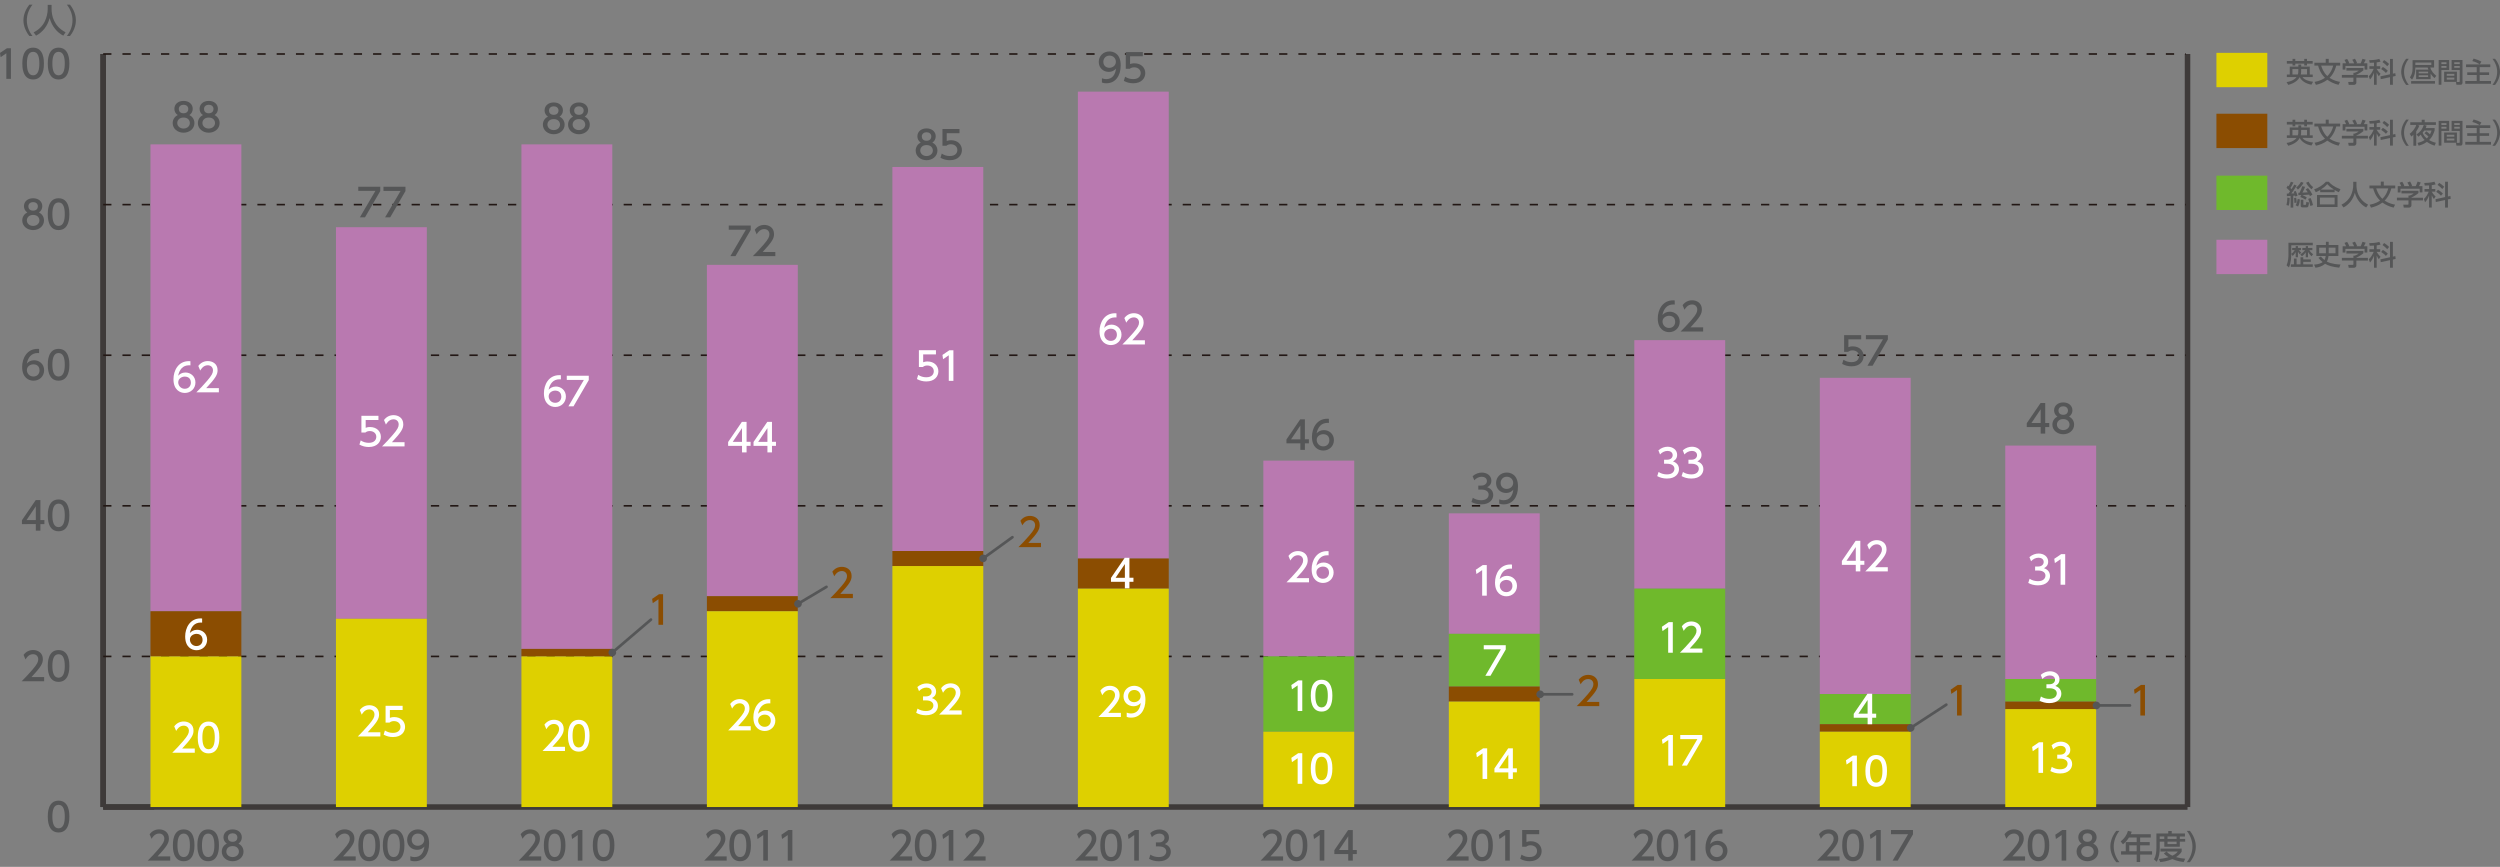 <?xml version="1.0" encoding="utf-8"?>
<!-- Generator: Adobe Illustrator 24.2.3, SVG Export Plug-In . SVG Version: 6.00 Build 0)  -->
<svg version="1.1" id="レイヤー_1" xmlns="http://www.w3.org/2000/svg" xmlns:xlink="http://www.w3.org/1999/xlink" x="0px"
	 y="0px" width="1000px" height="346.74px" viewBox="0 0 1000 346.74" style="enable-background:new 0 0 1000 346.74;"
	 xml:space="preserve">
<rect x="0" y="0" width="1000" height="346.74" fill="#808080" stroke="none"/>
<style type="text/css">
	.st0{fill:#B979B0;}
	.st1{fill:#555657;}
	.st2{fill:#6FB92C;}
	.st3{fill:#8B4D01;}
	.st4{fill:#DED000;}
	.st5{fill:none;stroke:#3E3A39;stroke-width:2.203;stroke-miterlimit:10;}
	.st6{fill:none;stroke:#231815;stroke-width:0.661;stroke-miterlimit:10;stroke-dasharray:3.305,4.406;}
	.st7{fill:#FFFFFF;}
	.st8{fill:none;stroke:#555657;stroke-width:1.102;stroke-linecap:round;stroke-linejoin:round;stroke-miterlimit:10;}
</style>
<rect x="886.57" y="95.9" class="st0" width="20.35" height="13.74"/>
<g>
	<path class="st1" d="M916.49,101.56v0.25c0,1.09-0.08,3.31-0.91,5.16l-0.95-0.82c0.69-1.61,0.75-3.41,0.75-4.33v-4.73h9.73v1.02
		h-8.61v3.43c0.52-0.37,0.84-0.66,1.4-1.49h-1.03v-0.88h1.4v-0.75h0.91v0.75h1.21v0.88h-0.8c0.34,0.45,0.55,0.69,0.93,0.99
		l-0.64,0.66c-0.13-0.15-0.31-0.37-0.69-0.99v2.19h-0.91v-2.04c-0.51,0.86-0.89,1.24-1.21,1.53L916.49,101.56z M924.32,103.75v0.99
		h-3.02v0.98h3.81v1.03h-8.77v-1.03h1.23v-2.32h1.07v2.32h1.56v-2.81h1.1v0.84H924.32z M920.11,101.8c0.73-0.47,1.39-1.05,1.92-1.74
		h-1.1v-0.88h1.38v-0.75h0.89v0.75h1.75v0.88h-1.22c0.47,0.78,0.88,1.17,1.51,1.63l-0.63,0.82c-0.23-0.22-0.9-0.83-1.41-1.75v2.16
		h-0.9v-2c-0.53,0.79-1.11,1.28-1.51,1.59L920.11,101.8z"/>
	<path class="st1" d="M928.36,102.6c0.23,0.29,0.64,0.78,1.43,1.42c0.15-0.26,0.39-0.79,0.51-1.62h-3.76V98h3.83v-1.27h1.11V98h3.87
		v4.4h-3.94c-0.13,1.19-0.48,1.92-0.68,2.23c1.91,1.04,4.81,1.15,5.46,1.17l-0.49,1.27c-2.76-0.31-4.32-0.77-5.67-1.56
		c-1.03,0.96-2.42,1.39-3.83,1.59l-0.57-1.25c1.9-0.13,2.91-0.61,3.43-1.02c-0.8-0.64-1.31-1.22-1.7-1.69L928.36,102.6z
		 M927.66,99.07v2.24h2.7v-2.24H927.66z M931.48,101.3h2.72v-2.24h-2.72V101.3z"/>
	<path class="st1" d="M945.35,100.39v0.91c-0.63,0.56-1.94,1.41-2.81,1.76v0.09h4.63v1.08h-4.63v1.97c0,0.79-0.79,0.91-0.9,0.91
		h-2.16l-0.21-1.17h1.78c0.31,0,0.31-0.15,0.31-0.35v-1.37h-4.62v-1.08h4.62v-0.86h0.48c0.38-0.12,1.14-0.43,1.63-0.87h-4.91v-1.04
		H945.35z M938.45,98.52c-0.23-0.6-0.51-1.09-0.66-1.36l1.07-0.4c0.3,0.42,0.64,1.07,0.83,1.65l-0.25,0.1h2.21
		c-0.28-0.64-0.48-1.02-0.75-1.42l1.09-0.42c0.23,0.35,0.66,1.17,0.84,1.72l-0.36,0.12h1.79c0.13-0.25,0.3-0.59,0.73-1.81l1.27,0.37
		c-0.25,0.59-0.4,0.87-0.73,1.43h1.4v2.52h-1.11v-1.48h-7.66v1.48h-1.11v-2.52H938.45z"/>
	<path class="st1" d="M949.6,98.23c-1.08,0.07-1.35,0.07-1.72,0.08l-0.21-1.03c0.89,0,2.88-0.14,4.07-0.53l0.48,1.08
		c-0.43,0.13-0.67,0.21-1.55,0.31v1.54h1.42v1.06h-1.42v0.03c0.21,0.37,0.75,1.21,1.54,1.94l-0.68,0.98
		c-0.33-0.43-0.57-0.82-0.86-1.5v4.91h-1.07v-4.81c-0.39,0.99-0.87,1.95-1.61,2.71l-0.47-1.31c0.89-0.79,1.47-1.86,1.94-2.95h-1.7
		v-1.06h1.84V98.23z M956,102.9v-6.16h1.15v5.91l0.97-0.21l0.14,1.13l-1.11,0.24v3.29H956v-3.04l-3.7,0.81l-0.13-1.13L956,102.9z
		 M953.15,99.97c0.89,0.51,1.37,0.87,1.98,1.52l-0.77,0.87c-0.6-0.71-1.5-1.3-1.91-1.55L953.15,99.97z M953.64,97.2
		c0.71,0.42,1.4,0.97,2.01,1.57l-0.77,0.9c-0.24-0.25-0.91-0.99-1.88-1.64L953.64,97.2z"/>
</g>
<rect x="886.57" y="70.26" class="st2" width="20.35" height="13.74"/>
<g>
	<path class="st1" d="M916.02,76.51c-0.69-0.75-1.2-1.17-1.43-1.36l0.53-0.92c0.15,0.11,0.19,0.14,0.33,0.26
		c0.42-0.65,0.64-1.15,0.89-1.79l1.03,0.31c-0.39,0.87-1.03,1.9-1.21,2.17c0.28,0.3,0.37,0.4,0.44,0.48
		c0.64-0.95,0.9-1.45,1.11-1.84l0.96,0.44c-0.65,1.12-1.88,2.82-2.12,3.13c0.37-0.01,0.55-0.02,1.16-0.04
		c-0.1-0.28-0.15-0.42-0.26-0.66l0.83-0.31c0.3,0.57,0.63,1.43,0.74,1.91l-0.88,0.34c-0.05-0.21-0.08-0.26-0.11-0.37
		c-0.2,0.02-0.58,0.04-0.73,0.04v4.75h-1.05v-4.68c-1.03,0.07-1.14,0.07-1.49,0.09l-0.05-1.01c0.32,0,0.37,0,0.67-0.02
		C915.53,77.22,915.84,76.78,916.02,76.51z M915.88,79.19c0,0.35-0.04,2.02-0.37,3.08l-0.93-0.25c0.26-1,0.35-1.96,0.36-2.98
		L915.88,79.19z M918.46,79.09c0.13,0.64,0.19,1.27,0.19,1.94l-0.9,0.14c0.01-0.67-0.08-1.59-0.13-1.97L918.46,79.09z M919.96,79.78
		c-0.03,0.43-0.11,1.75-0.72,2.84l-1.01-0.52c0.22-0.34,0.61-0.93,0.85-2.53L919.96,79.78z M921.42,73.11
		c-0.51,1-1.41,2.01-2.25,2.72L918.45,75c0.35-0.26,1.26-0.96,1.95-2.26L921.42,73.11z M920.54,78.02c-0.25,0.01-0.96,0.05-1.2,0.05
		v-0.98c0.12,0,0.23,0,0.51-0.01c0.48-0.96,0.85-2.01,1.06-2.6l1.13,0.24c-0.39,1.02-0.54,1.36-1.07,2.32
		c0.44-0.01,1.64-0.08,2.15-0.1c-0.49-0.76-0.59-0.88-0.84-1.18l0.91-0.54c0.83,0.86,1.43,1.91,1.79,2.64l-1,0.59
		c-0.12-0.28-0.19-0.4-0.3-0.6c-1.19,0.11-1.34,0.12-2.76,0.18c0.91,0.36,1.37,0.65,1.8,0.96l-0.55,0.88
		c-0.51-0.4-1.33-0.83-2.06-1.07L920.54,78.02z M921.34,79.9v1.8c0,0.22,0.06,0.25,0.23,0.25h0.56c0.22,0,0.32,0,0.39-1.17
		l1.09,0.22c-0.21,1.54-0.29,1.96-0.92,1.96h-1.58c-0.34,0-0.83-0.08-0.83-0.56v-2.5H921.34z M924.65,75.73
		c-0.95-0.68-1.68-1.6-2.21-2.62l0.97-0.44c0.73,1.34,1.46,1.87,1.84,2.15L924.65,75.73z M924.22,79.2
		c0.39,0.72,0.82,1.98,0.98,2.83l-1.05,0.37c-0.29-1.31-0.53-2.04-0.89-2.84L924.22,79.2z"/>
	<path class="st1" d="M935.52,76.89c-0.55-0.25-0.95-0.45-1.67-0.88v0.87h-5.78v-0.89c-0.66,0.4-1.07,0.61-1.75,0.89l-0.67-1.15
		c1.73-0.57,3.56-1.71,4.73-3.05h1.08c0.98,1.07,2.07,1.98,4.74,3.05L935.52,76.89z M935.01,77.99v4.81h-8.21v-4.81H935.01z
		 M933.85,79.03h-5.89v2.73h5.89V79.03z M933.57,75.83c-1.65-1.08-2.22-1.68-2.67-2.18c-0.74,0.88-1.59,1.55-2.57,2.18H933.57z"/>
	<path class="st1" d="M941.29,72.71h1.29v1.36c0,2.14,0.67,5.73,4.66,7.79l-0.76,1.12c-2.03-1.01-3.79-3.08-4.55-5.86
		c-0.68,2.65-2.34,4.73-4.53,5.86l-0.82-1.1c1.61-0.78,2.95-2.04,3.74-3.66c0.6-1.22,0.97-2.76,0.97-4.1V72.71z"/>
	<path class="st1" d="M957.44,83.06c-1.96-0.51-3.19-1.14-4.47-2.03c-1.61,1.19-3.11,1.69-4.57,2.03l-0.55-1.17
		c2.06-0.37,3.37-1.09,4.17-1.65c-1.86-1.81-2.47-3.88-2.75-4.88h-1.49v-1.14h4.54v-1.57h1.2v1.57h4.58v1.14h-1.57
		c-0.2,0.76-0.78,2.97-2.67,4.89c1.72,1.14,3.34,1.46,4.18,1.61L957.44,83.06z M950.5,75.36c0.26,0.84,0.86,2.7,2.45,4.16
		c1.63-1.54,2.16-3.46,2.36-4.16H950.5z"/>
	<path class="st1" d="M967.38,76.33v0.91c-0.63,0.56-1.94,1.41-2.81,1.76v0.09h4.63v1.08h-4.63v1.97c0,0.79-0.79,0.91-0.9,0.91
		h-2.16l-0.21-1.17h1.78c0.31,0,0.31-0.15,0.31-0.35v-1.37h-4.62v-1.08h4.62v-0.86h0.48c0.38-0.12,1.14-0.43,1.63-0.87h-4.91v-1.04
		H967.38z M960.49,74.45c-0.23-0.6-0.51-1.09-0.66-1.36l1.07-0.4c0.3,0.42,0.64,1.07,0.83,1.65l-0.25,0.1h2.21
		c-0.28-0.64-0.48-1.02-0.75-1.42l1.09-0.42c0.23,0.35,0.66,1.17,0.84,1.72l-0.36,0.12h1.79c0.13-0.25,0.3-0.59,0.73-1.81l1.27,0.37
		c-0.25,0.59-0.4,0.87-0.73,1.44h1.4v2.52h-1.11V75.5h-7.66v1.48h-1.11v-2.52H960.49z"/>
	<path class="st1" d="M971.63,74.16c-1.08,0.07-1.35,0.07-1.72,0.08l-0.21-1.04c0.89,0,2.88-0.14,4.07-0.53l0.48,1.08
		c-0.43,0.13-0.67,0.21-1.55,0.31v1.54h1.42v1.06h-1.42v0.03c0.21,0.37,0.75,1.21,1.54,1.94l-0.68,0.98
		c-0.33-0.43-0.57-0.82-0.86-1.5v4.91h-1.07v-4.81c-0.39,0.99-0.87,1.95-1.61,2.71l-0.47-1.31c0.89-0.79,1.47-1.86,1.94-2.95h-1.7
		v-1.06h1.84V74.16z M978.03,78.84v-6.16h1.15v5.91l0.97-0.21l0.14,1.13l-1.11,0.24v3.29h-1.15v-3.04l-3.7,0.81l-0.13-1.13
		L978.03,78.84z M975.18,75.91c0.89,0.51,1.37,0.87,1.98,1.52l-0.77,0.87c-0.6-0.71-1.5-1.3-1.91-1.55L975.18,75.91z M975.67,73.14
		c0.71,0.42,1.4,0.97,2.01,1.57l-0.77,0.9c-0.24-0.25-0.91-0.99-1.88-1.64L975.67,73.14z"/>
</g>
<rect x="886.57" y="45.49" class="st3" width="20.35" height="13.74"/>
<g>
	<path class="st1" d="M914.63,57.17c2.29-0.31,3.48-1.32,4-2.01h-3.89v-1.02h1.16v-3.16h3.44v-0.82h1.14v0.82h3.43v3.16h1.18v1.02
		H921c0.67,1.09,2.56,1.72,4.23,1.88l-0.64,1.16c-2.25-0.33-4.03-1.57-4.69-3.01c-0.54,0.98-1.74,2.33-4.59,3.12L914.63,57.17z
		 M917.01,47.89h1.11v0.85h3.57v-0.85h1.11v0.85h2.27v1.07h-2.27v0.72h-1.11v-0.72h-3.57v0.72h-1.11v-0.72h-2.27v-1.07h2.27V47.89z
		 M919.33,51.97h-2.36v2.17h2.18c0.13-0.44,0.18-0.74,0.18-1.45V51.97z M920.47,52.18c0,1.22-0.04,1.5-0.15,1.96h2.49v-2.17h-2.34
		V52.18z"/>
	<path class="st1" d="M935.41,58.29c-1.96-0.51-3.19-1.14-4.47-2.03c-1.61,1.19-3.11,1.69-4.57,2.03l-0.55-1.17
		c2.06-0.37,3.37-1.09,4.17-1.65c-1.86-1.81-2.47-3.88-2.75-4.89h-1.49v-1.14h4.54v-1.56h1.2v1.56h4.58v1.14h-1.57
		c-0.2,0.76-0.78,2.97-2.67,4.9c1.72,1.14,3.34,1.45,4.18,1.61L935.41,58.29z M928.47,50.58c0.26,0.84,0.86,2.7,2.45,4.16
		c1.63-1.54,2.16-3.46,2.36-4.16H928.47z"/>
	<path class="st1" d="M945.35,51.55v0.92c-0.63,0.56-1.94,1.41-2.81,1.76v0.09h4.63v1.08h-4.63v1.97c0,0.79-0.79,0.92-0.9,0.92
		h-2.16l-0.21-1.17h1.78c0.31,0,0.31-0.15,0.31-0.35V55.4h-4.62v-1.08h4.62v-0.86h0.48c0.38-0.12,1.14-0.43,1.63-0.87h-4.91v-1.04
		H945.35z M938.45,49.68c-0.23-0.6-0.51-1.09-0.66-1.36l1.07-0.4c0.3,0.42,0.64,1.07,0.83,1.65l-0.25,0.1h2.21
		c-0.28-0.64-0.48-1.01-0.75-1.42l1.09-0.42c0.23,0.35,0.66,1.17,0.84,1.72l-0.36,0.12h1.79c0.13-0.25,0.3-0.59,0.73-1.81l1.27,0.37
		c-0.25,0.58-0.4,0.87-0.73,1.43h1.4v2.53h-1.11v-1.48h-7.66v1.48h-1.11v-2.53H938.45z"/>
	<path class="st1" d="M949.6,49.39c-1.08,0.07-1.35,0.07-1.72,0.08l-0.21-1.04c0.89,0,2.88-0.14,4.07-0.53l0.48,1.08
		c-0.43,0.13-0.67,0.21-1.55,0.31v1.54h1.42v1.06h-1.42v0.03c0.21,0.37,0.75,1.21,1.54,1.94l-0.68,0.98
		c-0.33-0.43-0.57-0.82-0.86-1.5v4.91h-1.07v-4.81c-0.39,0.99-0.87,1.95-1.61,2.71l-0.47-1.31c0.89-0.79,1.47-1.86,1.94-2.96h-1.7
		v-1.06h1.84V49.39z M956,54.06V47.9h1.15v5.91l0.97-0.21l0.14,1.12l-1.11,0.24v3.29H956v-3.04l-3.7,0.8l-0.13-1.13L956,54.06z
		 M953.15,51.13c0.89,0.51,1.37,0.87,1.98,1.52l-0.77,0.87c-0.6-0.71-1.5-1.3-1.91-1.56L953.15,51.13z M953.64,48.36
		c0.71,0.42,1.4,0.97,2.01,1.57l-0.77,0.9c-0.24-0.25-0.91-0.99-1.88-1.64L953.64,48.36z"/>
	<path class="st1" d="M962.45,58.31c-1.86-2.34-1.97-4.53-1.97-5.23c0-0.69,0.11-2.89,1.97-5.23h1.05c-1.18,1.5-1.88,3.32-1.88,5.23
		c0,1.91,0.72,3.73,1.88,5.23H962.45z"/>
	<path class="st1" d="M963.87,53.55c0.92-0.65,2.24-2.25,2.65-3.58h-2.41v-1.07h4.57V47.9h1.2v0.99h4.48v1.07h-7.53l0.93,0.25
		c-0.17,0.43-0.47,1.19-1.27,2.32v5.75h-1.14V53.9c-0.37,0.37-0.56,0.53-0.78,0.72L963.87,53.55z M966.61,53.78
		c1.6-1.09,2.3-2.05,2.9-3.81l1.14,0.28c-0.1,0.34-0.18,0.58-0.35,0.98h3.55v0.96c-0.09,0.37-0.52,1.43-0.81,1.98
		c-0.15,0.29-0.56,1.04-1.4,1.85c1.03,0.63,2.06,0.93,2.7,1.1l-0.49,1.15c-0.65-0.21-1.79-0.59-3.09-1.51
		c-1.31,0.96-2.62,1.32-3.31,1.51l-0.44-1.13c0.72-0.14,1.75-0.4,2.84-1.13c-1.01-0.96-1.39-1.85-1.51-2.17
		c-0.42,0.41-0.71,0.64-0.97,0.86L966.61,53.78z M969.72,52.21c-0.18,0.26-0.37,0.54-0.67,0.88c0.15,0.4,0.55,1.39,1.65,2.28
		c0.22-0.21,0.42-0.38,0.69-0.74c-0.62-0.61-1.1-0.97-1.59-1.32l0.72-0.77c0.24,0.16,0.74,0.48,1.48,1.18
		c0.36-0.67,0.52-1.15,0.63-1.51H969.72z"/>
	<path class="st1" d="M975.47,48.35h4.19v4.03h-3.1v5.86h-1.09V48.35z M976.56,49.26v0.73h2.03v-0.73H976.56z M976.56,50.73v0.73
		h2.03v-0.73H976.56z M982.78,53.01v4.09h-5.12v-4.09H982.78z M978.7,53.9v0.76h3.03V53.9H978.7z M978.7,55.4v0.79h3.03V55.4H978.7z
		 M983.9,52.38h-3.26v-4.03H985v8.85c0,0.31,0,1.04-0.74,1.04h-1.69l-0.18-1.1h1.25c0.13,0,0.25-0.05,0.25-0.26V52.38z
		 M981.71,49.26v0.73h2.19v-0.73H981.71z M981.71,50.73v0.73h2.19v-0.73H981.71z"/>
	<path class="st1" d="M991.91,50.1c-0.85-0.54-1.41-0.88-2.98-1.32l0.52-1c1.36,0.37,2.14,0.71,3.1,1.2l-0.63,1.13h4.19v1.09h-4.24
		v2.07h3.77v1.07h-3.77v2.41h4.53v1.13h-10.29v-1.13h4.58v-2.41h-3.8v-1.07h3.8v-2.07h-4.27V50.1H991.91z"/>
	<path class="st1" d="M996.98,58.31c1.18-1.49,1.89-3.32,1.89-5.23c0-1.91-0.71-3.74-1.89-5.23h1.05c1.79,2.23,1.97,4.38,1.97,5.23
		c0,0.85-0.19,3-1.97,5.23H996.98z"/>
</g>
<rect x="886.57" y="21.14" class="st4" width="20.35" height="13.74"/>
<g>
	<path class="st1" d="M914.63,32.83c2.29-0.31,3.48-1.32,4-2.01h-3.89V29.8h1.16v-3.16h3.44v-0.82h1.14v0.82h3.43v3.16h1.18v1.02
		H921c0.67,1.09,2.56,1.72,4.23,1.88l-0.64,1.16c-2.25-0.33-4.03-1.57-4.69-3.01c-0.54,0.98-1.74,2.33-4.59,3.12L914.63,32.83z
		 M917.01,23.55h1.11v0.85h3.57v-0.85h1.11v0.85h2.27v1.07h-2.27v0.72h-1.11v-0.72h-3.57v0.72h-1.11v-0.72h-2.27v-1.07h2.27V23.55z
		 M919.33,27.62h-2.36v2.17h2.18c0.13-0.44,0.18-0.74,0.18-1.45V27.62z M920.47,27.83c0,1.22-0.04,1.5-0.15,1.96h2.49v-2.17h-2.34
		V27.83z"/>
	<path class="st1" d="M935.41,33.94c-1.96-0.51-3.19-1.14-4.47-2.03c-1.61,1.19-3.11,1.69-4.57,2.03l-0.55-1.17
		c2.06-0.37,3.37-1.09,4.17-1.65c-1.86-1.81-2.47-3.88-2.75-4.89h-1.49V25.1h4.54v-1.56h1.2v1.56h4.58v1.14h-1.57
		c-0.2,0.76-0.78,2.97-2.67,4.9c1.72,1.14,3.34,1.45,4.18,1.61L935.41,33.94z M928.47,26.24c0.26,0.84,0.86,2.7,2.45,4.16
		c1.63-1.54,2.16-3.46,2.36-4.16H928.47z"/>
	<path class="st1" d="M945.35,27.21v0.92c-0.63,0.56-1.94,1.41-2.81,1.76v0.09h4.63v1.08h-4.63v1.97c0,0.79-0.79,0.92-0.9,0.92
		h-2.16l-0.21-1.17h1.78c0.31,0,0.31-0.15,0.31-0.35v-1.37h-4.62v-1.08h4.62v-0.86h0.48c0.38-0.12,1.14-0.43,1.63-0.87h-4.91v-1.04
		H945.35z M938.45,25.33c-0.23-0.6-0.51-1.09-0.66-1.36l1.07-0.4c0.3,0.42,0.64,1.07,0.83,1.65l-0.25,0.1h2.21
		c-0.28-0.64-0.48-1.01-0.75-1.42l1.09-0.42c0.23,0.35,0.66,1.17,0.84,1.72l-0.36,0.12h1.79c0.13-0.25,0.3-0.59,0.73-1.81l1.27,0.37
		c-0.25,0.58-0.4,0.87-0.73,1.43h1.4v2.53h-1.11v-1.48h-7.66v1.48h-1.11v-2.53H938.45z"/>
	<path class="st1" d="M949.6,25.05c-1.08,0.07-1.35,0.07-1.72,0.08l-0.21-1.04c0.89,0,2.88-0.14,4.07-0.53l0.48,1.08
		c-0.43,0.13-0.67,0.21-1.55,0.31v1.54h1.42v1.06h-1.42v0.03c0.21,0.37,0.75,1.21,1.54,1.94l-0.68,0.98
		c-0.33-0.43-0.57-0.82-0.86-1.5v4.91h-1.07V29.1c-0.39,0.99-0.87,1.95-1.61,2.71l-0.47-1.31c0.89-0.79,1.47-1.86,1.94-2.96h-1.7
		v-1.06h1.84V25.05z M956,29.72v-6.16h1.15v5.91l0.97-0.21l0.14,1.12l-1.11,0.24v3.29H956v-3.04l-3.7,0.8l-0.13-1.13L956,29.72z
		 M953.15,26.79c0.89,0.51,1.37,0.87,1.98,1.52l-0.77,0.87c-0.6-0.71-1.5-1.3-1.91-1.56L953.15,26.79z M953.64,24.02
		c0.71,0.42,1.4,0.97,2.01,1.57l-0.77,0.9c-0.24-0.25-0.91-0.99-1.88-1.64L953.64,24.02z"/>
	<path class="st1" d="M962.45,33.97c-1.86-2.34-1.97-4.53-1.97-5.23c0-0.69,0.11-2.89,1.97-5.23h1.05c-1.18,1.5-1.88,3.32-1.88,5.23
		c0,1.91,0.72,3.73,1.88,5.23H962.45z"/>
	<path class="st1" d="M971.36,27.85c-0.13-0.32-0.2-0.53-0.3-0.85h-4.93v0.36c0,1.31-0.24,3.07-1.33,4.49l-0.83-0.89
		c0.68-1.05,1.06-1.94,1.06-3.61v-3.3h8.6V27h-1.55c0.53,1.51,1.27,2.37,2.45,3.34l-0.75,0.89c-0.4-0.35-0.97-0.9-1.53-1.74v2.17
		h-5.8v-3.81H971.36z M973.99,32.43v1.03h-9.54v-1.03H973.99z M966.14,25.01V26h6.39v-0.99H966.14z M967.48,28.68v0.66h3.76v-0.66
		H967.48z M967.48,30.11v0.68h3.76v-0.68H967.48z"/>
	<path class="st1" d="M975.47,24.01h4.19v4.03h-3.1v5.86h-1.09V24.01z M976.56,24.91v0.73h2.03v-0.73H976.56z M976.56,26.39v0.73
		h2.03v-0.73H976.56z M982.78,28.66v4.09h-5.12v-4.09H982.78z M978.7,29.55v0.76h3.03v-0.76H978.7z M978.7,31.05v0.79h3.03v-0.79
		H978.7z M983.9,28.03h-3.26v-4.03H985v8.85c0,0.31,0,1.04-0.74,1.04h-1.69l-0.18-1.1h1.25c0.13,0,0.25-0.05,0.25-0.26V28.03z
		 M981.71,24.91v0.73h2.19v-0.73H981.71z M981.71,26.39v0.73h2.19v-0.73H981.71z"/>
	<path class="st1" d="M991.91,25.75c-0.85-0.54-1.41-0.88-2.98-1.32l0.52-1c1.36,0.37,2.14,0.71,3.1,1.2l-0.63,1.13h4.19v1.09h-4.24
		v2.07h3.77v1.07h-3.77v2.41h4.53v1.13h-10.29V32.4h4.58v-2.41h-3.8v-1.07h3.8v-2.07h-4.27v-1.09H991.91z"/>
	<path class="st1" d="M996.98,33.97c1.18-1.49,1.89-3.32,1.89-5.23c0-1.91-0.71-3.74-1.89-5.23h1.05c1.79,2.23,1.97,4.38,1.97,5.23
		c0,0.85-0.19,3-1.97,5.23H996.98z"/>
</g>
<g>
	<g>
		<line class="st5" x1="41.27" y1="322.81" x2="875.01" y2="322.81"/>
		<g>
			<line class="st5" x1="41.27" y1="322.81" x2="41.27" y2="21.6"/>
			<line class="st5" x1="875.01" y1="322.81" x2="875.01" y2="21.6"/>
		</g>
		<g>
			<path class="st1" d="M19.11,326.62c0-1.19,0-6.36,4.32-6.36c4.32,0,4.32,5.19,4.32,6.36c0,1.19,0,6.37-4.32,6.37
				C19.11,332.99,19.11,327.81,19.11,326.62z M25.91,326.62c0-2.36-0.45-4.69-2.48-4.69s-2.48,2.35-2.48,4.69
				c0,2.48,0.51,4.71,2.48,4.71C25.46,331.32,25.91,328.95,25.91,326.62z"/>
		</g>
		<g>
			<path class="st1" d="M17.66,270.84v1.67H8.65c1.34-1.34,2.76-2.79,4.34-4.65c1.87-2.19,2.31-3.1,2.31-4.14
				c0-1.2-0.83-2.04-2.08-2.04c-1.82,0-2.73,1.62-3.02,2.11l-0.77-1.84c0.96-1.27,2.25-1.94,3.84-1.94c1.74,0,3.87,1,3.87,3.66
				c0,1.74-0.73,3.09-4.54,7.16H17.66z"/>
			<path class="st1" d="M19.11,266.38c0-1.19,0-6.36,4.32-6.36c4.32,0,4.32,5.19,4.32,6.36c0,1.19,0,6.37-4.32,6.37
				C19.11,272.75,19.11,267.57,19.11,266.38z M25.91,266.38c0-2.36-0.45-4.69-2.48-4.69c-2.04,0-2.48,2.35-2.48,4.69
				c0,2.48,0.51,4.71,2.48,4.71C25.46,271.08,25.91,268.71,25.91,266.38z"/>
		</g>
		<g>
			<path class="st1" d="M14.33,212.26v-2.62H8.78v-1.56l5.51-8.05h1.87v7.99h1.6v1.62h-1.6v2.62H14.33z M10.63,208.02h3.7v-5.49
				L10.63,208.02z"/>
			<path class="st1" d="M19.11,206.14c0-1.19,0-6.36,4.32-6.36c4.32,0,4.32,5.19,4.32,6.36c0,1.19,0,6.37-4.32,6.37
				C19.11,212.51,19.11,207.33,19.11,206.14z M25.91,206.14c0-2.36-0.45-4.69-2.48-4.69c-2.04,0-2.48,2.35-2.48,4.69
				c0,2.48,0.51,4.71,2.48,4.71C25.46,210.84,25.91,208.47,25.91,206.14z"/>
		</g>
		<g>
			<path class="st1" d="M15.63,141.24c-0.35-0.01-0.39-0.03-0.54-0.03c-2.59,0-3.87,1.81-4.37,4.2c0.62-0.68,1.54-1.31,2.93-1.31
				c2.05,0,4,1.51,4,4c0,2.44-1.9,4.18-4.24,4.18c-1.96,0-4.55-1.25-4.55-5.53c0-3.38,1.88-7.21,6.16-7.21c0.22,0,0.36,0,0.62,0.03
				V141.24z M13.4,145.73c-1.19,0-2.65,0.76-2.65,2.3c0,1.28,1,2.58,2.61,2.58c1.59,0,2.45-1.17,2.45-2.44
				C15.81,146,14.07,145.73,13.4,145.73z"/>
			<path class="st1" d="M19.11,145.9c0-1.19,0-6.36,4.32-6.36c4.32,0,4.32,5.19,4.32,6.36c0,1.19,0,6.37-4.32,6.37
				C19.11,152.27,19.11,147.08,19.11,145.9z M25.91,145.9c0-2.36-0.45-4.69-2.48-4.69c-2.04,0-2.48,2.35-2.48,4.69
				c0,2.48,0.51,4.71,2.48,4.71C25.46,150.6,25.91,148.23,25.91,145.9z"/>
		</g>
		<g>
			<path class="st1" d="M17.6,88.19c0,2.25-1.98,3.84-4.35,3.84c-2.38,0-4.35-1.59-4.35-3.84c0-1.68,1.05-2.75,2.02-3.22
				c-0.91-0.56-1.34-1.54-1.34-2.49c0-1.82,1.43-3.18,3.67-3.18c2.22,0,3.67,1.36,3.67,3.18c0,0.94-0.43,1.93-1.34,2.49
				C16.55,85.44,17.6,86.5,17.6,88.19z M15.77,88.16c0-0.9-0.62-2.19-2.52-2.19c-1.88,0-2.51,1.28-2.51,2.19
				c0,1.22,1.05,2.21,2.51,2.21C14.72,90.36,15.77,89.37,15.77,88.16z M15.15,82.55c0-1.14-0.91-1.71-1.9-1.71
				c-0.99,0-1.9,0.59-1.9,1.7c0,0.74,0.43,1.71,1.9,1.71C14.7,84.25,15.15,83.28,15.15,82.55z"/>
			<path class="st1" d="M19.11,85.66c0-1.19,0-6.36,4.32-6.36c4.32,0,4.32,5.19,4.32,6.36c0,1.19,0,6.37-4.32,6.37
				C19.11,92.03,19.11,86.84,19.11,85.66z M25.91,85.66c0-2.36-0.45-4.69-2.48-4.69c-2.04,0-2.48,2.35-2.48,4.69
				c0,2.48,0.51,4.71,2.48,4.71C25.46,90.36,25.91,87.99,25.91,85.66z"/>
		</g>
		<g>
			<path class="st1" d="M2.76,19.31h1.62v12.24H2.53V21.31l-2.28,1.57L0,21.17L2.76,19.31z"/>
			<path class="st1" d="M8.93,25.42c0-1.19,0-6.36,4.32-6.36c4.32,0,4.32,5.19,4.32,6.36c0,1.19,0,6.37-4.32,6.37
				C8.93,31.79,8.93,26.6,8.93,25.42z M15.74,25.42c0-2.36-0.45-4.69-2.49-4.69c-2.04,0-2.48,2.35-2.48,4.69
				c0,2.48,0.51,4.71,2.48,4.71C15.29,30.12,15.74,27.75,15.74,25.42z"/>
			<path class="st1" d="M19.11,25.42c0-1.19,0-6.36,4.32-6.36c4.32,0,4.32,5.19,4.32,6.36c0,1.19,0,6.37-4.32,6.37
				C19.11,31.79,19.11,26.6,19.11,25.42z M25.91,25.42c0-2.36-0.45-4.69-2.48-4.69c-2.04,0-2.48,2.35-2.48,4.69
				c0,2.48,0.51,4.71,2.48,4.71C25.46,30.12,25.91,27.75,25.91,25.42z"/>
		</g>
		<line class="st5" x1="41.27" y1="322.81" x2="41.27" y2="21.6"/>
		<g>
			<line class="st5" x1="41.27" y1="322.81" x2="61.67" y2="322.81"/>
			<line class="st6" x1="41.27" y1="262.57" x2="874.32" y2="262.57"/>
			<line class="st6" x1="41.27" y1="202.33" x2="874.32" y2="202.33"/>
			<line class="st6" x1="41.27" y1="142.09" x2="874.32" y2="142.09"/>
			<line class="st6" x1="41.27" y1="81.85" x2="874.32" y2="81.85"/>
			<line class="st6" x1="41.27" y1="21.6" x2="874.32" y2="21.6"/>
		</g>
		<g>
			<rect x="60.19" y="57.75" class="st0" width="36.35" height="186.75"/>
			<rect x="134.38" y="90.88" class="st0" width="36.35" height="156.63"/>
			<rect x="208.57" y="57.75" class="st0" width="36.35" height="201.81"/>
			<rect x="282.76" y="105.94" class="st0" width="36.35" height="132.53"/>
			<rect x="356.96" y="66.79" class="st0" width="36.35" height="153.61"/>
			<rect x="431.15" y="36.66" class="st0" width="36.35" height="186.75"/>
			<rect x="505.34" y="184.25" class="st0" width="36.35" height="78.31"/>
			<rect x="579.53" y="205.34" class="st0" width="36.35" height="48.19"/>
			<rect x="653.73" y="136.06" class="st0" width="36.35" height="99.4"/>
			<rect x="727.92" y="151.12" class="st0" width="36.35" height="126.51"/>
			<rect x="802.11" y="178.23" class="st0" width="36.35" height="93.37"/>
		</g>
		<g>
			<rect x="60.19" y="244.5" class="st2" width="36.35" height="0"/>
			<rect x="134.38" y="247.51" class="st2" width="36.35" height="0"/>
			<rect x="208.57" y="259.56" class="st2" width="36.35" height="0"/>
			<rect x="282.76" y="238.47" class="st2" width="36.35" height="0"/>
			<rect x="356.96" y="220.4" class="st2" width="36.35" height="0"/>
			<rect x="431.15" y="223.41" class="st2" width="36.35" height="0"/>
			<rect x="505.34" y="262.57" class="st2" width="36.35" height="30.12"/>
			<rect x="579.53" y="253.53" class="st2" width="36.35" height="21.08"/>
			<rect x="653.73" y="235.46" class="st2" width="36.35" height="36.14"/>
			<rect x="727.92" y="277.63" class="st2" width="36.35" height="12.05"/>
			<rect x="802.11" y="271.6" class="st2" width="36.35" height="9.04"/>
		</g>
		<g>
			<rect x="60.19" y="244.5" class="st3" width="36.35" height="18.07"/>
			<rect x="134.38" y="247.51" class="st3" width="36.35" height="0"/>
			<rect x="208.57" y="259.56" class="st3" width="36.35" height="3.01"/>
			<rect x="282.76" y="238.47" class="st3" width="36.35" height="6.02"/>
			<rect x="356.96" y="220.4" class="st3" width="36.35" height="6.02"/>
			<rect x="431.15" y="223.41" class="st3" width="36.35" height="12.05"/>
			<rect x="505.34" y="292.69" class="st3" width="36.35" height="0"/>
			<rect x="579.53" y="274.62" class="st3" width="36.35" height="6.02"/>
			<rect x="653.73" y="271.6" class="st3" width="36.35" height="0"/>
			<rect x="727.92" y="289.68" class="st3" width="36.35" height="3.01"/>
			<rect x="802.11" y="280.64" class="st3" width="36.35" height="3.01"/>
		</g>
		<g>
			<rect x="60.19" y="262.57" class="st4" width="36.35" height="60.24"/>
			<rect x="134.38" y="247.51" class="st4" width="36.35" height="75.3"/>
			<rect x="208.57" y="262.57" class="st4" width="36.35" height="60.24"/>
			<rect x="282.76" y="244.5" class="st4" width="36.35" height="78.31"/>
			<rect x="356.96" y="226.42" class="st4" width="36.35" height="96.39"/>
			<rect x="431.15" y="235.46" class="st4" width="36.35" height="87.35"/>
			<rect x="505.34" y="292.69" class="st4" width="36.35" height="30.12"/>
			<rect x="579.53" y="280.64" class="st4" width="36.35" height="42.17"/>
			<rect x="653.73" y="271.6" class="st4" width="36.35" height="51.2"/>
			<rect x="727.92" y="292.69" class="st4" width="36.35" height="30.12"/>
			<rect x="802.11" y="283.65" class="st4" width="36.35" height="39.16"/>
		</g>
		<g>
			<path class="st1" d="M810.02,342.58v1.67h-9.01c1.34-1.34,2.76-2.79,4.34-4.65c1.87-2.19,2.31-3.1,2.31-4.14
				c0-1.2-0.83-2.04-2.08-2.04c-1.82,0-2.73,1.62-3.02,2.11l-0.77-1.84c0.96-1.27,2.25-1.94,3.84-1.94c1.74,0,3.87,1,3.87,3.66
				c0,1.74-0.73,3.09-4.54,7.16H810.02z"/>
			<path class="st1" d="M811.07,338.12c0-1.19,0-6.36,4.32-6.36c4.32,0,4.32,5.19,4.32,6.36c0,1.19,0,6.37-4.32,6.37
				C811.07,344.5,811.07,339.31,811.07,338.12z M817.88,338.12c0-2.36-0.45-4.69-2.49-4.69c-2.04,0-2.48,2.35-2.48,4.69
				c0,2.48,0.51,4.71,2.48,4.71C817.43,342.83,817.88,340.45,817.88,338.12z"/>
			<path class="st1" d="M824.88,332.01h1.62v12.24h-1.85v-10.23l-2.28,1.58l-0.25-1.71L824.88,332.01z"/>
			<path class="st1" d="M839.33,340.65c0,2.25-1.98,3.84-4.35,3.84s-4.35-1.59-4.35-3.84c0-1.68,1.05-2.75,2.02-3.22
				c-0.91-0.56-1.34-1.54-1.34-2.49c0-1.82,1.43-3.18,3.67-3.18c2.22,0,3.67,1.36,3.67,3.18c0,0.94-0.43,1.93-1.34,2.49
				C838.28,337.91,839.33,338.97,839.33,340.65z M837.5,340.62c0-0.9-0.62-2.19-2.52-2.19c-1.88,0-2.52,1.28-2.52,2.19
				c0,1.22,1.05,2.21,2.52,2.21C836.45,342.83,837.5,341.84,837.5,340.62z M836.88,335.02c0-1.14-0.91-1.71-1.9-1.71
				c-0.99,0-1.9,0.59-1.9,1.7c0,0.74,0.43,1.71,1.9,1.71C836.43,336.72,836.88,335.75,836.88,335.02z"/>
		</g>
		<g>
			<path class="st1" d="M735.82,342.58v1.67h-9.01c1.34-1.34,2.76-2.79,4.34-4.65c1.87-2.19,2.31-3.1,2.31-4.14
				c0-1.2-0.83-2.04-2.08-2.04c-1.82,0-2.73,1.62-3.02,2.11l-0.77-1.84c0.96-1.27,2.25-1.94,3.84-1.94c1.74,0,3.87,1,3.87,3.66
				c0,1.74-0.73,3.09-4.54,7.16H735.82z"/>
			<path class="st1" d="M736.88,338.12c0-1.19,0-6.36,4.32-6.36c4.32,0,4.32,5.19,4.32,6.36c0,1.19,0,6.37-4.32,6.37
				C736.88,344.5,736.88,339.31,736.88,338.12z M743.69,338.12c0-2.36-0.45-4.69-2.49-4.69c-2.04,0-2.48,2.35-2.48,4.69
				c0,2.48,0.51,4.71,2.48,4.71C743.24,342.83,743.69,340.45,743.69,338.12z"/>
			<path class="st1" d="M750.69,332.01h1.62v12.24h-1.85v-10.23l-2.28,1.58l-0.25-1.71L750.69,332.01z"/>
			<path class="st1" d="M765.19,332.01v1.73l-6.11,10.51h-2.05l6.2-10.57h-6.84v-1.67H765.19z"/>
		</g>
		<g>
			<path class="st1" d="M661.63,342.58v1.67h-9.01c1.34-1.34,2.76-2.79,4.34-4.65c1.87-2.19,2.32-3.1,2.32-4.14
				c0-1.2-0.83-2.04-2.08-2.04c-1.82,0-2.73,1.62-3.02,2.11l-0.77-1.84c0.96-1.27,2.25-1.94,3.84-1.94c1.74,0,3.87,1,3.87,3.66
				c0,1.74-0.73,3.09-4.54,7.16H661.63z"/>
			<path class="st1" d="M662.69,338.12c0-1.19,0-6.36,4.32-6.36c4.32,0,4.32,5.19,4.32,6.36c0,1.19,0,6.37-4.32,6.37
				C662.69,344.5,662.69,339.31,662.69,338.12z M669.5,338.12c0-2.36-0.45-4.69-2.49-4.69c-2.04,0-2.48,2.35-2.48,4.69
				c0,2.48,0.51,4.71,2.48,4.71C669.05,342.83,669.5,340.45,669.5,338.12z"/>
			<path class="st1" d="M676.49,332.01h1.62v12.24h-1.85v-10.23l-2.28,1.58l-0.25-1.71L676.49,332.01z"/>
			<path class="st1" d="M688.97,333.46c-0.36-0.02-0.39-0.03-0.54-0.03c-2.59,0-3.87,1.8-4.37,4.2c0.62-0.68,1.54-1.31,2.93-1.31
				c2.05,0,4,1.51,4,4c0,2.44-1.9,4.18-4.24,4.18c-1.96,0-4.55-1.25-4.55-5.52c0-3.38,1.88-7.21,6.16-7.21c0.22,0,0.35,0,0.62,0.03
				V333.46z M686.75,337.95c-1.19,0-2.65,0.76-2.65,2.3c0,1.28,1,2.58,2.61,2.58c1.59,0,2.45-1.17,2.45-2.44
				C689.16,338.23,687.42,337.95,686.75,337.95z"/>
		</g>
		<g>
			<path class="st1" d="M587.44,342.58v1.67h-9.01c1.34-1.34,2.76-2.79,4.34-4.65c1.87-2.19,2.32-3.1,2.32-4.14
				c0-1.2-0.83-2.04-2.08-2.04c-1.82,0-2.73,1.62-3.03,2.11l-0.77-1.84c0.96-1.27,2.25-1.94,3.84-1.94c1.74,0,3.87,1,3.87,3.66
				c0,1.74-0.73,3.09-4.54,7.16H587.44z"/>
			<path class="st1" d="M588.5,338.12c0-1.19,0-6.36,4.32-6.36c4.32,0,4.32,5.19,4.32,6.36c0,1.19,0,6.37-4.32,6.37
				C588.5,344.5,588.5,339.31,588.5,338.12z M595.3,338.12c0-2.36-0.45-4.69-2.48-4.69c-2.04,0-2.48,2.35-2.48,4.69
				c0,2.48,0.51,4.71,2.48,4.71C594.85,342.83,595.3,340.45,595.3,338.12z"/>
			<path class="st1" d="M602.3,332.01h1.62v12.24h-1.85v-10.23l-2.28,1.58l-0.25-1.71L602.3,332.01z"/>
			<path class="st1" d="M615.69,333.68h-5.11v3.13c0.39-0.14,0.88-0.31,1.76-0.31c2.62,0,4.32,1.74,4.32,3.93
				c0,1.93-1.39,4.06-4.83,4.06c-1.36,0-2.55-0.31-3.75-0.96l0.51-1.68c0.99,0.66,2.04,0.97,3.22,0.97c2.36,0,3.01-1.39,3.01-2.41
				c0-1.44-1.17-2.3-2.61-2.3c-0.63,0-1.28,0.17-1.76,0.59h-1.59v-6.7h6.82V333.68z"/>
		</g>
		<g>
			<path class="st1" d="M513.24,342.58v1.67h-9.01c1.34-1.34,2.76-2.79,4.34-4.65c1.87-2.19,2.31-3.1,2.31-4.14
				c0-1.2-0.83-2.04-2.08-2.04c-1.82,0-2.73,1.62-3.02,2.11l-0.77-1.84c0.96-1.27,2.25-1.94,3.84-1.94c1.74,0,3.87,1,3.87,3.66
				c0,1.74-0.72,3.09-4.54,7.16H513.24z"/>
			<path class="st1" d="M514.31,338.12c0-1.19,0-6.36,4.32-6.36c4.32,0,4.32,5.19,4.32,6.36c0,1.19,0,6.37-4.32,6.37
				C514.31,344.5,514.31,339.31,514.31,338.12z M521.11,338.12c0-2.36-0.45-4.69-2.48-4.69s-2.48,2.35-2.48,4.69
				c0,2.48,0.51,4.71,2.48,4.71C520.66,342.83,521.11,340.45,521.11,338.12z"/>
			<path class="st1" d="M528.11,332.01h1.62v12.24h-1.85v-10.23l-2.28,1.58l-0.25-1.71L528.11,332.01z"/>
			<path class="st1" d="M539.29,344.25v-2.62h-5.55v-1.56l5.51-8.05h1.87v7.99h1.6v1.62h-1.6v2.62H539.29z M535.59,340.01h3.7v-5.49
				L535.59,340.01z"/>
		</g>
		<g>
			<path class="st1" d="M439.05,342.58v1.67h-9.01c1.34-1.34,2.76-2.79,4.34-4.65c1.87-2.19,2.31-3.1,2.31-4.14
				c0-1.2-0.83-2.04-2.08-2.04c-1.82,0-2.73,1.62-3.02,2.11l-0.77-1.84c0.96-1.27,2.25-1.94,3.84-1.94c1.74,0,3.87,1,3.87,3.66
				c0,1.74-0.73,3.09-4.54,7.16H439.05z"/>
			<path class="st1" d="M440.11,338.12c0-1.19,0-6.36,4.32-6.36c4.32,0,4.32,5.19,4.32,6.36c0,1.19,0,6.37-4.32,6.37
				C440.11,344.5,440.11,339.31,440.11,338.12z M446.92,338.12c0-2.36-0.45-4.69-2.49-4.69c-2.04,0-2.48,2.35-2.48,4.69
				c0,2.48,0.51,4.71,2.48,4.71C446.47,342.83,446.92,340.45,446.92,338.12z"/>
			<path class="st1" d="M453.92,332.01h1.62v12.24h-1.85v-10.23l-2.28,1.58l-0.25-1.71L453.92,332.01z"/>
			<path class="st1" d="M460.15,341.86c0.99,0.66,2.18,0.97,3.37,0.97c2.19,0,2.98-1.2,2.98-2.25c0-1.08-0.9-2.01-2.92-2.01h-1.22
				v-1.6h1.17c1.67,0,2.27-1,2.27-1.82c0-1.17-1.03-1.71-2.04-1.71c-1.16,0-2.24,0.56-3.01,1.42l-0.66-1.65
				c1.17-1.03,2.51-1.43,3.69-1.43c2.02,0,3.81,1.19,3.81,3.26c0,1.73-1.22,2.36-1.67,2.59c0.63,0.25,2.41,0.93,2.41,3.13
				c0,1.65-1.23,3.75-4.81,3.75c-1.6,0-2.79-0.39-3.89-0.97L460.15,341.86z"/>
		</g>
		<g>
			<path class="st1" d="M364.86,342.58v1.67h-9.01c1.34-1.34,2.76-2.79,4.34-4.65c1.87-2.19,2.32-3.1,2.32-4.14
				c0-1.2-0.83-2.04-2.08-2.04c-1.82,0-2.73,1.62-3.03,2.11l-0.77-1.84c0.96-1.27,2.25-1.94,3.84-1.94c1.74,0,3.87,1,3.87,3.66
				c0,1.74-0.73,3.09-4.54,7.16H364.86z"/>
			<path class="st1" d="M365.92,338.12c0-1.19,0-6.36,4.32-6.36c4.32,0,4.32,5.19,4.32,6.36c0,1.19,0,6.37-4.32,6.37
				C365.92,344.5,365.92,339.31,365.92,338.12z M372.72,338.12c0-2.36-0.45-4.69-2.48-4.69c-2.04,0-2.48,2.35-2.48,4.69
				c0,2.48,0.51,4.71,2.48,4.71C372.28,342.83,372.72,340.45,372.72,338.12z"/>
			<path class="st1" d="M379.72,332.01h1.62v12.24h-1.85v-10.23l-2.28,1.58l-0.25-1.71L379.72,332.01z"/>
			<path class="st1" d="M394.24,342.58v1.67h-9.01c1.34-1.34,2.76-2.79,4.34-4.65c1.87-2.19,2.32-3.1,2.32-4.14
				c0-1.2-0.83-2.04-2.08-2.04c-1.82,0-2.73,1.62-3.02,2.11l-0.77-1.84c0.96-1.27,2.25-1.94,3.84-1.94c1.74,0,3.87,1,3.87,3.66
				c0,1.74-0.73,3.09-4.54,7.16H394.24z"/>
		</g>
		<g>
			<path class="st1" d="M290.67,342.58v1.67h-9.01c1.34-1.34,2.76-2.79,4.34-4.65c1.87-2.19,2.32-3.1,2.32-4.14
				c0-1.2-0.83-2.04-2.08-2.04c-1.82,0-2.73,1.62-3.03,2.11l-0.77-1.84c0.96-1.27,2.25-1.94,3.84-1.94c1.74,0,3.87,1,3.87,3.66
				c0,1.74-0.73,3.09-4.54,7.16H290.67z"/>
			<path class="st1" d="M291.73,338.12c0-1.19,0-6.36,4.32-6.36c4.32,0,4.32,5.19,4.32,6.36c0,1.19,0,6.37-4.32,6.37
				C291.73,344.5,291.73,339.31,291.73,338.12z M298.53,338.12c0-2.36-0.45-4.69-2.48-4.69c-2.04,0-2.48,2.35-2.48,4.69
				c0,2.48,0.51,4.71,2.48,4.71C298.09,342.83,298.53,340.45,298.53,338.12z"/>
			<path class="st1" d="M305.53,332.01h1.62v12.24h-1.85v-10.23l-2.28,1.58l-0.25-1.71L305.53,332.01z"/>
			<path class="st1" d="M315.33,332.01h1.62v12.24h-1.85v-10.23l-2.28,1.58l-0.25-1.71L315.33,332.01z"/>
		</g>
		<g>
			<path class="st1" d="M216.48,342.58v1.67h-9.01c1.34-1.34,2.76-2.79,4.34-4.65c1.87-2.19,2.32-3.1,2.32-4.14
				c0-1.2-0.83-2.04-2.08-2.04c-1.82,0-2.73,1.62-3.02,2.11l-0.77-1.84c0.96-1.27,2.25-1.94,3.84-1.94c1.74,0,3.87,1,3.87,3.66
				c0,1.74-0.73,3.09-4.54,7.16H216.48z"/>
			<path class="st1" d="M217.54,338.12c0-1.19,0-6.36,4.32-6.36s4.32,5.19,4.32,6.36c0,1.19,0,6.37-4.32,6.37
				S217.54,339.31,217.54,338.12z M224.34,338.12c0-2.36-0.45-4.69-2.48-4.69c-2.04,0-2.48,2.35-2.48,4.69
				c0,2.48,0.51,4.71,2.48,4.71C223.89,342.83,224.34,340.45,224.34,338.12z"/>
			<path class="st1" d="M231.34,332.01h1.62v12.24h-1.85v-10.23l-2.28,1.58l-0.25-1.71L231.34,332.01z"/>
			<path class="st1" d="M237.12,338.12c0-1.19,0-6.36,4.32-6.36c4.32,0,4.32,5.19,4.32,6.36c0,1.19,0,6.37-4.32,6.37
				C237.12,344.5,237.12,339.31,237.12,338.12z M243.93,338.12c0-2.36-0.45-4.69-2.49-4.69s-2.48,2.35-2.48,4.69
				c0,2.48,0.51,4.71,2.48,4.71C243.48,342.83,243.93,340.45,243.93,338.12z"/>
		</g>
		<g>
			<path class="st1" d="M142.28,342.58v1.67h-9.01c1.34-1.34,2.76-2.79,4.34-4.65c1.87-2.19,2.31-3.1,2.31-4.14
				c0-1.2-0.83-2.04-2.08-2.04c-1.82,0-2.73,1.62-3.02,2.11l-0.77-1.84c0.96-1.27,2.25-1.94,3.84-1.94c1.74,0,3.87,1,3.87,3.66
				c0,1.74-0.72,3.09-4.54,7.16H142.28z"/>
			<path class="st1" d="M143.34,338.12c0-1.19,0-6.36,4.32-6.36c4.32,0,4.32,5.19,4.32,6.36c0,1.19,0,6.37-4.32,6.37
				C143.34,344.5,143.34,339.31,143.34,338.12z M150.15,338.12c0-2.36-0.45-4.69-2.49-4.69c-2.04,0-2.48,2.35-2.48,4.69
				c0,2.48,0.51,4.71,2.48,4.71C149.7,342.83,150.15,340.45,150.15,338.12z"/>
			<path class="st1" d="M153.13,338.12c0-1.19,0-6.36,4.32-6.36c4.32,0,4.32,5.19,4.32,6.36c0,1.19,0,6.37-4.32,6.37
				C153.13,344.5,153.13,339.31,153.13,338.12z M159.94,338.12c0-2.36-0.45-4.69-2.49-4.69c-2.04,0-2.48,2.35-2.48,4.69
				c0,2.48,0.51,4.71,2.48,4.71C159.49,342.83,159.94,340.45,159.94,338.12z"/>
			<path class="st1" d="M164.13,342.49c0.56,0.23,1.11,0.34,1.71,0.34c2.52,0,3.61-1.85,3.92-4.21c-0.43,0.45-1.27,1.31-2.93,1.31
				c-2.11,0-3.98-1.53-3.98-3.97c0-2.38,1.81-4.2,4.28-4.2c1.34,0,4.51,0.59,4.51,5.59c0,4.2-2.13,7.15-5.73,7.15
				c-0.99,0-1.51-0.2-1.78-0.31V342.49z M167.09,338.31c1.36,0,2.61-0.96,2.61-2.41c0-1.31-0.99-2.47-2.55-2.47
				c-1.71,0-2.47,1.39-2.47,2.47C164.69,337.57,165.91,338.31,167.09,338.31z"/>
		</g>
		<g>
			<path class="st1" d="M68.09,342.58v1.67h-9.01c1.34-1.34,2.76-2.79,4.34-4.65c1.87-2.19,2.31-3.1,2.31-4.14
				c0-1.2-0.83-2.04-2.08-2.04c-1.82,0-2.73,1.62-3.03,2.11l-0.77-1.84c0.96-1.27,2.25-1.94,3.84-1.94c1.74,0,3.87,1,3.87,3.66
				c0,1.74-0.73,3.09-4.54,7.16H68.09z"/>
			<path class="st1" d="M69.15,338.12c0-1.19,0-6.36,4.32-6.36c4.32,0,4.32,5.19,4.32,6.36c0,1.19,0,6.37-4.32,6.37
				C69.15,344.5,69.15,339.31,69.15,338.12z M75.96,338.12c0-2.36-0.45-4.69-2.49-4.69c-2.04,0-2.48,2.35-2.48,4.69
				c0,2.48,0.51,4.71,2.48,4.71C75.51,342.83,75.96,340.45,75.96,338.12z"/>
			<path class="st1" d="M78.94,338.12c0-1.19,0-6.36,4.32-6.36c4.32,0,4.32,5.19,4.32,6.36c0,1.19,0,6.37-4.32,6.37
				C78.94,344.5,78.94,339.31,78.94,338.12z M85.75,338.12c0-2.36-0.45-4.69-2.48-4.69c-2.04,0-2.48,2.35-2.48,4.69
				c0,2.48,0.51,4.71,2.48,4.71C85.3,342.83,85.75,340.45,85.75,338.12z"/>
			<path class="st1" d="M97.41,340.65c0,2.25-1.98,3.84-4.35,3.84c-2.38,0-4.35-1.59-4.35-3.84c0-1.68,1.05-2.75,2.02-3.22
				c-0.91-0.56-1.34-1.54-1.34-2.49c0-1.82,1.43-3.18,3.67-3.18c2.22,0,3.67,1.36,3.67,3.18c0,0.94-0.43,1.93-1.34,2.49
				C96.36,337.91,97.41,338.97,97.41,340.65z M95.57,340.62c0-0.9-0.62-2.19-2.52-2.19c-1.88,0-2.52,1.28-2.52,2.19
				c0,1.22,1.05,2.21,2.52,2.21C94.52,342.83,95.57,341.84,95.57,340.62z M94.95,335.02c0-1.14-0.91-1.71-1.9-1.71
				c-0.99,0-1.9,0.59-1.9,1.7c0,0.74,0.43,1.71,1.9,1.71C94.51,336.72,94.95,335.75,94.95,335.02z"/>
		</g>
	</g>
	<g>
		<g>
			<path class="st1" d="M846.49,344.87c-2.23-2.8-2.36-5.43-2.36-6.26c0-0.83,0.13-3.46,2.36-6.26h1.26
				c-1.41,1.8-2.26,3.98-2.26,6.26c0,2.29,0.86,4.47,2.26,6.26H846.49z"/>
			<path class="st1" d="M860.31,333.69v1.33h-4.25v1.8h3.83v1.3h-3.83v2.39h4.77v1.33h-4.77v2.97h-1.39v-2.97h-6.25v-1.33h1.88
				v-3.69h4.37v-1.8h-3.07c-0.94,1.47-1.72,2.14-2.4,2.71l-0.94-1.17c1.43-1.08,2.42-2.44,2.93-4.23l1.51,0.37
				c-0.17,0.52-0.25,0.69-0.38,0.99H860.31z M854.67,338.12h-2.96v2.39h2.96V338.12z"/>
			<path class="st1" d="M862.54,333.38h4.76v-0.98h1.39v0.98h5.29v1.22h-2.06v0.98h2.14v1.08h-2.14v2.03h-6.2v-2.03h-1.82v2.4
				c0,2.02-0.28,4.14-1.25,5.65l-1.08-1.03c0.79-1.16,0.99-2.92,0.99-4.65V333.38z M866.62,340.63c0.38,0.38,1.06,1.07,2.33,1.65
				c1.4-0.67,1.85-1.27,2.14-1.66h-6.9v-1.19h8.48v1.19c-0.2,0.34-0.71,1.24-2.25,2.22c1.14,0.33,2.22,0.52,3.67,0.65l-0.61,1.31
				c-0.63-0.07-2.49-0.28-4.55-1.17c-2.01,0.87-3.75,1.09-4.83,1.2l-0.54-1.23c0.73-0.08,2.04-0.2,3.86-0.74
				c-1.22-0.74-1.68-1.27-1.89-1.52L866.62,340.63z M863.89,334.59v0.98h1.82v-0.98H863.89z M867.01,334.59v0.98h3.63v-0.98H867.01z
				 M867.01,336.66v0.98h3.63v-0.98H867.01z"/>
			<path class="st1" d="M874.72,344.87c1.41-1.78,2.26-3.98,2.26-6.26c0-2.28-0.85-4.48-2.26-6.26h1.25
				c2.14,2.67,2.36,5.24,2.36,6.26c0,1.02-0.22,3.6-2.36,6.26H874.72z"/>
		</g>
	</g>
	<g>
		<path class="st1" d="M11.73,14.39c-2.23-2.8-2.36-5.43-2.36-6.26c0-0.83,0.13-3.46,2.36-6.26h1.26c-1.41,1.8-2.26,3.98-2.26,6.26
			c0,2.28,0.86,4.46,2.26,6.26H11.73z"/>
		<path class="st1" d="M19.09,1.96h1.54v1.62c0,2.56,0.81,6.87,5.59,9.33l-0.91,1.35c-2.43-1.22-4.54-3.69-5.46-7.03
			c-0.82,3.17-2.8,5.67-5.43,7.03l-0.98-1.32c1.93-0.94,3.54-2.44,4.48-4.39c0.71-1.47,1.16-3.3,1.16-4.91V1.96z"/>
		<path class="st1" d="M26.74,14.39C28.16,12.61,29,10.41,29,8.13c0-2.29-0.85-4.48-2.26-6.26H28c2.14,2.67,2.36,5.24,2.36,6.26
			s-0.22,3.59-2.36,6.26H26.74z"/>
	</g>
</g>
<g>
	<path class="st7" d="M76.16,146.14c-0.35-0.02-0.39-0.03-0.54-0.03c-2.59,0-3.87,1.81-4.37,4.2c0.62-0.68,1.54-1.31,2.93-1.31
		c2.05,0,4,1.51,4,4c0,2.44-1.9,4.18-4.24,4.18c-1.96,0-4.55-1.25-4.55-5.52c0-3.38,1.88-7.21,6.16-7.21c0.22,0,0.36,0,0.62,0.03
		V146.14z M73.94,150.63c-1.19,0-2.65,0.76-2.65,2.3c0,1.28,1,2.58,2.61,2.58c1.59,0,2.45-1.17,2.45-2.44
		C76.35,150.9,74.61,150.63,73.94,150.63z"/>
	<path class="st7" d="M87.55,155.26v1.67h-9.01c1.34-1.34,2.76-2.79,4.34-4.64c1.87-2.19,2.31-3.1,2.31-4.14
		c0-1.2-0.83-2.04-2.08-2.04c-1.82,0-2.73,1.62-3.02,2.11l-0.77-1.84c0.96-1.27,2.25-1.95,3.84-1.95c1.74,0,3.87,1,3.87,3.66
		c0,1.74-0.73,3.09-4.54,7.16H87.55z"/>
</g>
<g>
	<path class="st7" d="M151.38,167.99h-5.11v3.13c0.39-0.14,0.88-0.31,1.76-0.31c2.62,0,4.32,1.74,4.32,3.93
		c0,1.93-1.39,4.06-4.83,4.06c-1.36,0-2.55-0.31-3.75-0.96l0.51-1.68c0.99,0.66,2.04,0.97,3.23,0.97c2.36,0,3.01-1.39,3.01-2.41
		c0-1.44-1.17-2.3-2.61-2.3c-0.63,0-1.28,0.17-1.76,0.59h-1.59v-6.7h6.82V167.99z"/>
	<path class="st7" d="M161.82,176.89v1.67h-9.01c1.34-1.34,2.76-2.79,4.34-4.65c1.87-2.19,2.32-3.1,2.32-4.14
		c0-1.2-0.83-2.04-2.08-2.04c-1.82,0-2.73,1.62-3.02,2.11l-0.77-1.84c0.96-1.27,2.25-1.94,3.84-1.94c1.74,0,3.87,1,3.87,3.66
		c0,1.74-0.73,3.09-4.54,7.16H161.82z"/>
</g>
<g>
	<path class="st7" d="M224.34,151.75c-0.35-0.02-0.39-0.03-0.54-0.03c-2.59,0-3.87,1.81-4.37,4.2c0.62-0.68,1.54-1.31,2.93-1.31
		c2.05,0,4,1.51,4,4c0,2.44-1.9,4.18-4.24,4.18c-1.96,0-4.55-1.25-4.55-5.52c0-3.38,1.88-7.21,6.16-7.21c0.22,0,0.35,0,0.62,0.03
		V151.75z M222.12,156.24c-1.19,0-2.65,0.76-2.65,2.3c0,1.28,1,2.58,2.61,2.58c1.59,0,2.45-1.17,2.45-2.44
		C224.52,156.52,222.78,156.24,222.12,156.24z"/>
	<path class="st7" d="M235.51,150.3v1.73l-6.11,10.51h-2.05l6.2-10.57h-6.84v-1.67H235.51z"/>
</g>
<g>
	<path class="st3" d="M263.61,237.68h1.62v12.24h-1.85v-10.23l-2.28,1.57l-0.25-1.71L263.61,237.68z"/>
</g>
<g>
	<path class="st7" d="M296.81,180.98v-2.62h-5.56v-1.56l5.51-8.06h1.87v7.99h1.61v1.62h-1.61v2.62H296.81z M293.1,176.74h3.7v-5.49
		L293.1,176.74z"/>
	<path class="st7" d="M306.97,180.98v-2.62h-5.56v-1.56l5.51-8.06h1.87v7.99h1.6v1.62h-1.6v2.62H306.97z M303.27,176.74h3.7v-5.49
		L303.27,176.74z"/>
</g>
<g>
	<path class="st7" d="M374.38,141.77h-5.11v3.13c0.39-0.14,0.88-0.31,1.76-0.31c2.62,0,4.32,1.74,4.32,3.93
		c0,1.93-1.39,4.06-4.83,4.06c-1.36,0-2.55-0.31-3.75-0.96l0.51-1.68c0.99,0.66,2.04,0.97,3.23,0.97c2.36,0,3.01-1.39,3.01-2.41
		c0-1.44-1.17-2.3-2.61-2.3c-0.63,0-1.28,0.17-1.76,0.59h-1.59v-6.7h6.82V141.77z"/>
	<path class="st7" d="M379.74,140.1h1.62v12.24h-1.85v-10.23l-2.28,1.57l-0.25-1.71L379.74,140.1z"/>
</g>
<g>
	<path class="st7" d="M446.58,126.99c-0.36-0.01-0.39-0.03-0.54-0.03c-2.59,0-3.87,1.81-4.37,4.2c0.62-0.68,1.54-1.31,2.93-1.31
		c2.05,0,4,1.51,4,4c0,2.44-1.9,4.18-4.24,4.18c-1.96,0-4.55-1.25-4.55-5.52c0-3.38,1.88-7.21,6.16-7.21c0.22,0,0.35,0,0.62,0.03
		V126.99z M444.35,131.48c-1.19,0-2.65,0.76-2.65,2.3c0,1.28,1,2.58,2.61,2.58c1.59,0,2.45-1.17,2.45-2.44
		C446.76,131.76,445.02,131.48,444.35,131.48z"/>
	<path class="st7" d="M457.96,136.11v1.67h-9.01c1.34-1.34,2.76-2.79,4.34-4.64c1.87-2.19,2.32-3.1,2.32-4.14
		c0-1.2-0.83-2.04-2.08-2.04c-1.82,0-2.73,1.62-3.02,2.11l-0.77-1.84c0.96-1.27,2.25-1.94,3.84-1.94c1.74,0,3.87,1,3.87,3.66
		c0,1.74-0.73,3.09-4.54,7.16H457.96z"/>
</g>
<g>
	<path class="st7" d="M523.6,231.26v1.67h-9.01c1.34-1.34,2.76-2.79,4.34-4.65c1.87-2.19,2.32-3.1,2.32-4.14
		c0-1.2-0.83-2.04-2.08-2.04c-1.82,0-2.73,1.62-3.02,2.11l-0.77-1.84c0.96-1.27,2.25-1.94,3.84-1.94c1.74,0,3.87,1,3.87,3.66
		c0,1.74-0.73,3.09-4.54,7.16H523.6z"/>
	<path class="st7" d="M531.43,222.14c-0.35-0.02-0.39-0.03-0.54-0.03c-2.59,0-3.87,1.81-4.37,4.2c0.62-0.68,1.54-1.31,2.93-1.31
		c2.05,0,4,1.51,4,4c0,2.44-1.9,4.18-4.24,4.18c-1.96,0-4.55-1.25-4.55-5.52c0-3.38,1.88-7.21,6.16-7.21c0.22,0,0.36,0,0.62,0.03
		V222.14z M529.21,226.63c-1.19,0-2.65,0.76-2.65,2.3c0,1.28,1,2.58,2.61,2.58c1.59,0,2.45-1.17,2.45-2.44
		C531.61,226.91,529.87,226.63,529.21,226.63z"/>
</g>
<g>
	<path class="st7" d="M593.09,226.03h1.62v12.24h-1.85v-10.23l-2.29,1.57l-0.25-1.71L593.09,226.03z"/>
	<path class="st7" d="M604.78,227.48c-0.35-0.02-0.39-0.03-0.54-0.03c-2.59,0-3.87,1.81-4.37,4.2c0.62-0.68,1.54-1.31,2.93-1.31
		c2.05,0,4,1.51,4,4c0,2.44-1.9,4.18-4.24,4.18c-1.96,0-4.55-1.25-4.55-5.52c0-3.38,1.88-7.21,6.16-7.21c0.22,0,0.35,0,0.62,0.03
		V227.48z M602.56,231.97c-1.19,0-2.65,0.76-2.65,2.3c0,1.28,1,2.58,2.61,2.58c1.59,0,2.45-1.17,2.45-2.44
		C604.97,232.25,603.22,231.97,602.56,231.97z"/>
</g>
<g>
	<path class="st7" d="M602.3,258.07v1.73l-6.11,10.51h-2.05l6.2-10.57h-6.84v-1.67H602.3z"/>
</g>
<g>
	<path class="st7" d="M663.43,188.79c0.99,0.66,2.18,0.97,3.36,0.97c2.19,0,2.98-1.2,2.98-2.25c0-1.08-0.9-2.01-2.92-2.01h-1.22
		v-1.61h1.17c1.67,0,2.27-1,2.27-1.82c0-1.17-1.03-1.71-2.04-1.71c-1.16,0-2.24,0.56-3.01,1.42l-0.66-1.65
		c1.17-1.03,2.52-1.44,3.69-1.44c2.02,0,3.81,1.19,3.81,3.26c0,1.73-1.22,2.36-1.67,2.59c0.63,0.25,2.41,0.93,2.41,3.13
		c0,1.65-1.24,3.75-4.82,3.75c-1.6,0-2.79-0.39-3.89-0.97L663.43,188.79z"/>
	<path class="st7" d="M673.18,188.79c0.99,0.66,2.18,0.97,3.36,0.97c2.19,0,2.98-1.2,2.98-2.25c0-1.08-0.89-2.01-2.92-2.01h-1.22
		v-1.61h1.17c1.67,0,2.27-1,2.27-1.82c0-1.17-1.03-1.71-2.04-1.71c-1.16,0-2.24,0.56-3.01,1.42l-0.66-1.65
		c1.17-1.03,2.52-1.44,3.69-1.44c2.02,0,3.81,1.19,3.81,3.26c0,1.73-1.22,2.36-1.67,2.59c0.63,0.25,2.41,0.93,2.41,3.13
		c0,1.65-1.23,3.75-4.82,3.75c-1.61,0-2.79-0.39-3.89-0.97L673.18,188.79z"/>
</g>
<g>
	<path class="st7" d="M742.31,228.56v-2.62h-5.56v-1.56l5.51-8.06h1.87v7.99h1.61v1.62h-1.61v2.62H742.31z M738.61,224.31h3.7v-5.49
		L738.61,224.31z"/>
	<path class="st7" d="M755.12,226.89v1.67h-9.01c1.34-1.34,2.76-2.79,4.34-4.65c1.87-2.19,2.32-3.1,2.32-4.14
		c0-1.2-0.83-2.04-2.08-2.04c-1.82,0-2.73,1.62-3.02,2.11l-0.77-1.84c0.96-1.27,2.25-1.94,3.84-1.94c1.74,0,3.87,1,3.87,3.66
		c0,1.74-0.73,3.09-4.54,7.16H755.12z"/>
</g>
<g>
	<path class="st7" d="M811.84,231.5c0.99,0.66,2.18,0.97,3.36,0.97c2.19,0,2.98-1.2,2.98-2.25c0-1.08-0.9-2.01-2.92-2.01h-1.22v-1.6
		h1.17c1.67,0,2.27-1,2.27-1.82c0-1.17-1.03-1.71-2.04-1.71c-1.16,0-2.24,0.55-3.01,1.42l-0.66-1.65c1.17-1.03,2.52-1.44,3.69-1.44
		c2.02,0,3.81,1.19,3.81,3.26c0,1.73-1.22,2.36-1.67,2.59c0.63,0.25,2.41,0.93,2.41,3.13c0,1.65-1.24,3.75-4.82,3.75
		c-1.6,0-2.79-0.39-3.89-0.97L811.84,231.5z"/>
	<path class="st7" d="M824.46,221.66h1.62v12.24h-1.85v-10.23l-2.28,1.57l-0.25-1.71L824.46,221.66z"/>
</g>
<g>
	<g>
		<path class="st1" d="M77.77,49.24c0,2.25-1.98,3.84-4.35,3.84c-2.38,0-4.35-1.59-4.35-3.84c0-1.68,1.05-2.75,2.02-3.22
			c-0.91-0.56-1.34-1.54-1.34-2.48c0-1.82,1.43-3.18,3.67-3.18c2.22,0,3.67,1.36,3.67,3.18c0,0.94-0.43,1.93-1.34,2.48
			C76.72,46.49,77.77,47.56,77.77,49.24z M75.94,49.21c0-0.9-0.62-2.19-2.52-2.19c-1.88,0-2.52,1.28-2.52,2.19
			c0,1.22,1.05,2.21,2.52,2.21C74.89,51.41,75.94,50.43,75.94,49.21z M75.32,43.61c0-1.14-0.91-1.71-1.9-1.71
			c-0.99,0-1.9,0.59-1.9,1.7c0,0.74,0.43,1.71,1.9,1.71C74.87,45.3,75.32,44.33,75.32,43.61z"/>
		<path class="st1" d="M87.85,49.24c0,2.25-1.98,3.84-4.35,3.84c-2.38,0-4.35-1.59-4.35-3.84c0-1.68,1.05-2.75,2.02-3.22
			c-0.91-0.56-1.34-1.54-1.34-2.48c0-1.82,1.44-3.18,3.67-3.18c2.22,0,3.67,1.36,3.67,3.18c0,0.94-0.43,1.93-1.34,2.48
			C86.8,46.49,87.85,47.56,87.85,49.24z M86.01,49.21c0-0.9-0.62-2.19-2.52-2.19c-1.88,0-2.52,1.28-2.52,2.19
			c0,1.22,1.05,2.21,2.52,2.21C84.96,51.41,86.01,50.43,86.01,49.21z M85.4,43.61c0-1.14-0.91-1.71-1.9-1.71
			c-0.99,0-1.9,0.59-1.9,1.7c0,0.74,0.43,1.71,1.9,1.71C84.95,45.3,85.4,44.33,85.4,43.61z"/>
	</g>
</g>
<g>
	<g>
		<path class="st1" d="M152.11,74.7v1.73L146,86.93h-2.05l6.2-10.57h-6.84V74.7H152.11z"/>
		<path class="st1" d="M162.19,74.7v1.73l-6.11,10.51h-2.05l6.2-10.57h-6.84V74.7H162.19z"/>
	</g>
</g>
<g>
	<g>
		<path class="st1" d="M225.85,49.86c0,2.25-1.98,3.84-4.35,3.84c-2.38,0-4.35-1.59-4.35-3.84c0-1.68,1.05-2.75,2.02-3.22
			c-0.91-0.56-1.34-1.54-1.34-2.48c0-1.82,1.44-3.18,3.67-3.18c2.22,0,3.67,1.36,3.67,3.18c0,0.94-0.43,1.93-1.34,2.48
			C224.8,47.12,225.85,48.18,225.85,49.86z M224.01,49.83c0-0.9-0.62-2.19-2.52-2.19c-1.88,0-2.52,1.28-2.52,2.19
			c0,1.22,1.05,2.21,2.52,2.21C222.96,52.04,224.01,51.05,224.01,49.83z M223.4,44.23c0-1.14-0.91-1.71-1.9-1.71
			c-0.99,0-1.9,0.59-1.9,1.7c0,0.74,0.43,1.71,1.9,1.71C222.95,45.93,223.4,44.96,223.4,44.23z"/>
		<path class="st1" d="M235.92,49.86c0,2.25-1.98,3.84-4.35,3.84c-2.38,0-4.35-1.59-4.35-3.84c0-1.68,1.05-2.75,2.02-3.22
			c-0.91-0.56-1.34-1.54-1.34-2.48c0-1.82,1.44-3.18,3.67-3.18c2.22,0,3.67,1.36,3.67,3.18c0,0.94-0.43,1.93-1.34,2.48
			C234.88,47.12,235.92,48.18,235.92,49.86z M234.09,49.83c0-0.9-0.62-2.19-2.52-2.19c-1.88,0-2.52,1.28-2.52,2.19
			c0,1.22,1.05,2.21,2.52,2.21C233.04,52.04,234.09,51.05,234.09,49.83z M233.47,44.23c0-1.14-0.91-1.71-1.9-1.71
			c-0.99,0-1.9,0.59-1.9,1.7c0,0.74,0.43,1.71,1.9,1.71C233.02,45.93,233.47,44.96,233.47,44.23z"/>
	</g>
</g>
<g>
	<g>
		<path class="st1" d="M300.3,90.22v1.73l-6.11,10.51h-2.05l6.2-10.57h-6.84v-1.67H300.3z"/>
		<path class="st1" d="M310.13,100.79v1.67h-9.01c1.34-1.34,2.76-2.79,4.34-4.64c1.87-2.19,2.31-3.1,2.31-4.14
			c0-1.2-0.83-2.04-2.08-2.04c-1.82,0-2.73,1.62-3.02,2.11l-0.77-1.84c0.96-1.27,2.25-1.94,3.84-1.94c1.74,0,3.87,1,3.87,3.66
			c0,1.74-0.73,3.09-4.54,7.16H310.13z"/>
	</g>
</g>
<g>
	<g>
		<path class="st1" d="M374.97,60.24c0,2.25-1.98,3.84-4.35,3.84c-2.38,0-4.35-1.59-4.35-3.84c0-1.68,1.05-2.75,2.02-3.22
			c-0.91-0.56-1.34-1.54-1.34-2.48c0-1.82,1.44-3.18,3.67-3.18c2.22,0,3.67,1.36,3.67,3.18c0,0.94-0.43,1.93-1.34,2.48
			C373.92,57.5,374.97,58.56,374.97,60.24z M373.14,60.21c0-0.9-0.62-2.19-2.52-2.19c-1.88,0-2.52,1.28-2.52,2.19
			c0,1.22,1.05,2.21,2.52,2.21C372.09,62.42,373.14,61.43,373.14,60.21z M372.52,54.61c0-1.14-0.91-1.71-1.9-1.71
			c-0.99,0-1.9,0.59-1.9,1.7c0,0.74,0.43,1.71,1.9,1.71C372.07,56.31,372.52,55.34,372.52,54.61z"/>
		<path class="st1" d="M383.8,53.27h-5.11v3.13c0.39-0.14,0.88-0.31,1.76-0.31c2.62,0,4.32,1.74,4.32,3.93
			c0,1.93-1.39,4.06-4.83,4.06c-1.36,0-2.55-0.31-3.75-0.96l0.51-1.68c0.99,0.66,2.04,0.97,3.23,0.97c2.36,0,3.01-1.39,3.01-2.41
			c0-1.44-1.17-2.3-2.61-2.3c-0.63,0-1.28,0.17-1.76,0.59h-1.59v-6.7h6.82V53.27z"/>
	</g>
</g>
<g>
	<g>
		<path class="st1" d="M440.78,31.31c0.56,0.23,1.11,0.34,1.71,0.34c2.52,0,3.61-1.85,3.92-4.21c-0.43,0.45-1.27,1.31-2.93,1.31
			c-2.11,0-3.98-1.53-3.98-3.97c0-2.38,1.81-4.2,4.27-4.2c1.34,0,4.51,0.59,4.51,5.59c0,4.2-2.13,7.14-5.73,7.14
			c-0.99,0-1.51-0.2-1.78-0.31V31.31z M443.74,27.12c1.36,0,2.61-0.96,2.61-2.41c0-1.31-0.99-2.47-2.55-2.47
			c-1.71,0-2.47,1.39-2.47,2.47C441.34,26.38,442.56,27.12,443.74,27.12z"/>
		<path class="st1" d="M457.14,22.5h-5.11v3.13c0.39-0.14,0.88-0.31,1.76-0.31c2.62,0,4.32,1.74,4.32,3.93
			c0,1.93-1.39,4.06-4.83,4.06c-1.36,0-2.55-0.31-3.75-0.96l0.51-1.68c0.99,0.66,2.04,0.97,3.22,0.97c2.36,0,3.01-1.39,3.01-2.41
			c0-1.44-1.17-2.3-2.61-2.3c-0.63,0-1.28,0.17-1.76,0.59h-1.59v-6.7h6.82V22.5z"/>
	</g>
</g>
<g>
	<g>
		<path class="st1" d="M520.14,179.96v-2.62h-5.56v-1.56l5.51-8.06h1.87v7.99h1.6v1.62h-1.6v2.62H520.14z M516.44,175.72h3.7v-5.49
			L516.44,175.72z"/>
		<path class="st1" d="M531.55,169.18c-0.36-0.02-0.39-0.03-0.54-0.03c-2.59,0-3.87,1.81-4.37,4.2c0.62-0.68,1.54-1.31,2.93-1.31
			c2.05,0,4,1.51,4,4c0,2.44-1.9,4.18-4.24,4.18c-1.96,0-4.55-1.25-4.55-5.52c0-3.38,1.88-7.21,6.16-7.21c0.22,0,0.35,0,0.62,0.03
			V169.18z M529.33,173.67c-1.19,0-2.65,0.76-2.65,2.3c0,1.28,1,2.58,2.61,2.58c1.59,0,2.45-1.17,2.45-2.44
			C531.74,173.94,529.99,173.67,529.33,173.67z"/>
	</g>
</g>
<g>
	<g>
		<path class="st1" d="M589.12,199.12c0.99,0.66,2.18,0.97,3.36,0.97c2.19,0,2.98-1.2,2.98-2.25c0-1.08-0.9-2.01-2.92-2.01h-1.22
			v-1.6h1.17c1.67,0,2.27-1,2.27-1.82c0-1.17-1.03-1.71-2.04-1.71c-1.16,0-2.24,0.55-3.01,1.42l-0.66-1.65
			c1.17-1.03,2.52-1.44,3.69-1.44c2.02,0,3.81,1.19,3.81,3.26c0,1.73-1.22,2.36-1.67,2.59c0.63,0.25,2.41,0.93,2.41,3.13
			c0,1.65-1.24,3.75-4.82,3.75c-1.6,0-2.79-0.39-3.89-0.97L589.12,199.12z"/>
		<path class="st1" d="M599.7,199.75c0.56,0.23,1.11,0.34,1.71,0.34c2.52,0,3.61-1.85,3.92-4.21c-0.43,0.45-1.27,1.31-2.93,1.31
			c-2.11,0-3.98-1.53-3.98-3.97c0-2.38,1.81-4.2,4.27-4.2c1.34,0,4.51,0.59,4.51,5.59c0,4.2-2.13,7.14-5.73,7.14
			c-0.99,0-1.51-0.2-1.78-0.31V199.75z M602.66,195.57c1.36,0,2.61-0.96,2.61-2.41c0-1.31-0.99-2.47-2.55-2.47
			c-1.71,0-2.47,1.39-2.47,2.47C600.25,194.83,601.47,195.57,602.66,195.57z"/>
	</g>
</g>
<g>
	<g>
		<path class="st1" d="M669.88,121.82c-0.36-0.01-0.39-0.03-0.54-0.03c-2.59,0-3.87,1.81-4.37,4.2c0.62-0.68,1.54-1.31,2.93-1.31
			c2.05,0,4,1.51,4,4c0,2.44-1.9,4.18-4.24,4.18c-1.96,0-4.55-1.25-4.55-5.52c0-3.38,1.88-7.21,6.16-7.21c0.22,0,0.35,0,0.62,0.03
			V121.82z M667.66,126.31c-1.19,0-2.65,0.76-2.65,2.3c0,1.28,1,2.58,2.61,2.58c1.59,0,2.45-1.17,2.45-2.44
			C670.07,126.58,668.32,126.31,667.66,126.31z"/>
		<path class="st1" d="M681.26,130.94v1.67h-9.01c1.34-1.34,2.76-2.79,4.34-4.64c1.87-2.19,2.32-3.1,2.32-4.14
			c0-1.2-0.83-2.04-2.08-2.04c-1.82,0-2.73,1.62-3.02,2.11l-0.77-1.84c0.96-1.27,2.25-1.94,3.84-1.94c1.74,0,3.87,1,3.87,3.66
			c0,1.74-0.73,3.09-4.54,7.16H681.26z"/>
	</g>
</g>
<g>
	<g>
		<path class="st1" d="M744.47,135.72h-5.11v3.13c0.39-0.14,0.88-0.31,1.76-0.31c2.62,0,4.32,1.74,4.32,3.93
			c0,1.93-1.39,4.06-4.83,4.06c-1.36,0-2.55-0.31-3.75-0.96l0.51-1.68c0.99,0.66,2.04,0.97,3.23,0.97c2.36,0,3.01-1.39,3.01-2.41
			c0-1.44-1.17-2.3-2.61-2.3c-0.63,0-1.28,0.17-1.76,0.59h-1.59v-6.7h6.82V135.72z"/>
		<path class="st1" d="M755.15,134.05v1.73l-6.11,10.51h-2.05l6.2-10.57h-6.84v-1.67H755.15z"/>
	</g>
</g>
<g>
	<g>
		<path class="st1" d="M816.27,173.45v-2.62h-5.56v-1.56l5.51-8.06h1.87v7.99h1.61v1.62h-1.61v2.62H816.27z M812.57,169.21h3.7
			v-5.49L812.57,169.21z"/>
		<path class="st1" d="M829.65,169.86c0,2.25-1.97,3.84-4.35,3.84c-2.38,0-4.35-1.59-4.35-3.84c0-1.68,1.05-2.75,2.02-3.23
			c-0.91-0.56-1.34-1.54-1.34-2.48c0-1.82,1.44-3.18,3.67-3.18c2.22,0,3.67,1.36,3.67,3.18c0,0.94-0.43,1.93-1.34,2.48
			C828.6,167.11,829.65,168.17,829.65,169.86z M827.81,169.82c0-0.89-0.62-2.19-2.52-2.19c-1.88,0-2.52,1.28-2.52,2.19
			c0,1.22,1.05,2.21,2.52,2.21C826.76,172.03,827.81,171.04,827.81,169.82z M827.19,164.22c0-1.14-0.91-1.71-1.9-1.71
			c-0.99,0-1.9,0.59-1.9,1.7c0,0.74,0.43,1.71,1.9,1.71C826.75,165.92,827.19,164.95,827.19,164.22z"/>
	</g>
</g>
<g>
	<path class="st7" d="M816.37,278.59c0.99,0.66,2.18,0.97,3.36,0.97c2.19,0,2.98-1.2,2.98-2.25c0-1.08-0.89-2.01-2.92-2.01h-1.22
		v-1.6h1.17c1.67,0,2.27-1,2.27-1.82c0-1.17-1.03-1.71-2.04-1.71c-1.16,0-2.24,0.56-3.01,1.42l-0.66-1.65
		c1.17-1.03,2.52-1.43,3.69-1.43c2.02,0,3.81,1.19,3.81,3.26c0,1.73-1.22,2.36-1.67,2.59c0.63,0.25,2.41,0.93,2.41,3.13
		c0,1.65-1.24,3.75-4.82,3.75c-1.6,0-2.79-0.39-3.89-0.97L816.37,278.59z"/>
</g>
<g>
	<path class="st7" d="M815.61,296.9h1.62v12.24h-1.85v-10.23l-2.28,1.57l-0.25-1.71L815.61,296.9z"/>
	<path class="st7" d="M820.69,306.75c0.99,0.66,2.18,0.97,3.36,0.97c2.19,0,2.98-1.2,2.98-2.25c0-1.08-0.9-2.01-2.92-2.01h-1.22
		v-1.6h1.17c1.67,0,2.27-1,2.27-1.82c0-1.17-1.03-1.71-2.04-1.71c-1.16,0-2.24,0.55-3.01,1.42l-0.66-1.65
		c1.17-1.03,2.52-1.44,3.69-1.44c2.02,0,3.81,1.19,3.81,3.26c0,1.73-1.22,2.36-1.67,2.59c0.63,0.25,2.41,0.93,2.41,3.13
		c0,1.65-1.24,3.75-4.82,3.75c-1.6,0-2.79-0.39-3.89-0.97L820.69,306.75z"/>
</g>
<g>
	<path class="st3" d="M783.04,273.98h1.62v12.24h-1.85v-10.23l-2.28,1.57l-0.25-1.71L783.04,273.98z"/>
</g>
<g>
	<path class="st3" d="M856.37,273.98h1.62v12.24h-1.85v-10.23l-2.28,1.57l-0.25-1.71L856.37,273.98z"/>
</g>
<g>
	<path class="st7" d="M747.05,289.72v-2.62h-5.56v-1.56l5.51-8.06h1.87v7.99h1.6v1.62h-1.6v2.62H747.05z M743.34,285.48h3.7v-5.49
		L743.34,285.48z"/>
</g>
<g>
	<path class="st7" d="M741.14,302.24h1.62v12.24h-1.85v-10.23l-2.28,1.57l-0.25-1.71L741.14,302.24z"/>
	<path class="st7" d="M746.16,308.35c0-1.19,0-6.36,4.32-6.36c4.32,0,4.32,5.18,4.32,6.36c0,1.19,0,6.37-4.32,6.37
		C746.16,314.73,746.16,309.54,746.16,308.35z M752.97,308.35c0-2.36-0.45-4.69-2.48-4.69c-2.04,0-2.48,2.35-2.48,4.69
		c0,2.48,0.51,4.71,2.48,4.71C752.52,313.06,752.97,310.68,752.97,308.35z"/>
</g>
<g>
	<path class="st7" d="M667.5,248.84h1.62v12.24h-1.85v-10.23l-2.28,1.57l-0.25-1.71L667.5,248.84z"/>
	<path class="st7" d="M680.96,259.41v1.67h-9.01c1.34-1.34,2.76-2.79,4.34-4.64c1.87-2.19,2.31-3.1,2.31-4.14
		c0-1.2-0.83-2.04-2.08-2.04c-1.82,0-2.73,1.62-3.02,2.11l-0.77-1.84c0.96-1.27,2.25-1.94,3.84-1.94c1.74,0,3.87,1,3.87,3.66
		c0,1.74-0.72,3.09-4.54,7.16H680.96z"/>
</g>
<g>
	<path class="st7" d="M667.54,293.99h1.62v12.24h-1.85V296l-2.28,1.58l-0.25-1.71L667.54,293.99z"/>
	<path class="st7" d="M680.9,293.99v1.73l-6.11,10.51h-2.05l6.2-10.57h-6.84v-1.67H680.9z"/>
</g>
<g>
	<path class="st3" d="M639.7,280.77v1.67h-9.01c1.34-1.34,2.76-2.79,4.34-4.64c1.87-2.19,2.32-3.1,2.32-4.14
		c0-1.2-0.83-2.04-2.08-2.04c-1.82,0-2.73,1.62-3.02,2.11l-0.77-1.84c0.96-1.27,2.25-1.94,3.84-1.94c1.74,0,3.87,1,3.87,3.66
		c0,1.74-0.73,3.09-4.54,7.16H639.7z"/>
</g>
<g>
	<path class="st7" d="M593.25,299.33h1.62v12.24h-1.85v-10.23l-2.28,1.57l-0.25-1.71L593.25,299.33z"/>
	<path class="st7" d="M603.33,311.57v-2.62h-5.56v-1.56l5.51-8.06h1.87v7.99h1.6v1.62h-1.6v2.62H603.33z M599.63,307.32h3.7v-5.49
		L599.63,307.32z"/>
</g>
<g>
	<path class="st7" d="M519.29,272.15h1.62v12.24h-1.85v-10.23l-2.28,1.57l-0.25-1.71L519.29,272.15z"/>
	<path class="st7" d="M524.31,278.26c0-1.19,0-6.36,4.32-6.36c4.32,0,4.32,5.18,4.32,6.36c0,1.19,0,6.37-4.32,6.37
		C524.31,284.63,524.31,279.44,524.31,278.26z M531.12,278.26c0-2.36-0.45-4.69-2.48-4.69c-2.04,0-2.49,2.35-2.49,4.69
		c0,2.48,0.51,4.71,2.49,4.71C530.67,282.96,531.12,280.59,531.12,278.26z"/>
</g>
<g>
	<path class="st7" d="M519.29,301.27h1.62v12.24h-1.85v-10.23l-2.28,1.57l-0.25-1.71L519.29,301.27z"/>
	<path class="st7" d="M524.31,307.38c0-1.19,0-6.36,4.32-6.36c4.32,0,4.32,5.18,4.32,6.36c0,1.19,0,6.37-4.32,6.37
		C524.31,313.75,524.31,308.57,524.31,307.38z M531.12,307.38c0-2.36-0.45-4.69-2.48-4.69c-2.04,0-2.49,2.35-2.49,4.69
		c0,2.48,0.51,4.71,2.49,4.71C530.67,312.09,531.12,309.71,531.12,307.38z"/>
</g>
<g>
	<path class="st7" d="M449.95,235.35v-2.62h-5.56v-1.56l5.51-8.06h1.87v7.99h1.61v1.62h-1.61v2.62H449.95z M446.25,231.11h3.7v-5.49
		L446.25,231.11z"/>
</g>
<g>
	<path class="st7" d="M448.36,285.14v1.67h-9.01c1.34-1.34,2.76-2.79,4.34-4.64c1.87-2.19,2.32-3.1,2.32-4.14
		c0-1.2-0.83-2.04-2.08-2.04c-1.82,0-2.73,1.62-3.02,2.11l-0.77-1.84c0.96-1.27,2.25-1.94,3.84-1.94c1.74,0,3.87,1,3.87,3.66
		c0,1.74-0.73,3.09-4.54,7.16H448.36z"/>
	<path class="st7" d="M450.68,285.05c0.55,0.23,1.11,0.34,1.71,0.34c2.52,0,3.61-1.85,3.92-4.21c-0.43,0.45-1.27,1.31-2.93,1.31
		c-2.11,0-3.98-1.53-3.98-3.97c0-2.38,1.81-4.2,4.27-4.2c1.34,0,4.51,0.59,4.51,5.59c0,4.2-2.13,7.14-5.73,7.14
		c-0.99,0-1.51-0.2-1.77-0.31V285.05z M453.64,280.87c1.36,0,2.61-0.96,2.61-2.41c0-1.31-0.99-2.47-2.55-2.47
		c-1.71,0-2.47,1.39-2.47,2.47C451.23,280.13,452.45,280.87,453.64,280.87z"/>
</g>
<g>
	<path class="st7" d="M367.01,283.45c0.99,0.66,2.18,0.97,3.36,0.97c2.19,0,2.98-1.2,2.98-2.25c0-1.08-0.9-2.01-2.92-2.01h-1.22
		v-1.6h1.17c1.67,0,2.27-1,2.27-1.82c0-1.17-1.03-1.71-2.04-1.71c-1.16,0-2.24,0.56-3.01,1.42l-0.66-1.65
		c1.17-1.03,2.52-1.43,3.69-1.43c2.02,0,3.81,1.19,3.81,3.26c0,1.73-1.22,2.36-1.67,2.59c0.63,0.25,2.41,0.93,2.41,3.13
		c0,1.65-1.23,3.75-4.81,3.75c-1.6,0-2.79-0.39-3.89-0.97L367.01,283.45z"/>
	<path class="st7" d="M384.67,284.17v1.67h-9.01c1.34-1.34,2.76-2.79,4.34-4.65c1.87-2.19,2.31-3.1,2.31-4.14
		c0-1.2-0.83-2.04-2.08-2.04c-1.82,0-2.73,1.62-3.02,2.11l-0.77-1.84c0.96-1.27,2.25-1.94,3.84-1.94c1.74,0,3.87,1,3.87,3.66
		c0,1.74-0.73,3.09-4.54,7.16H384.67z"/>
</g>
<g>
	<path class="st7" d="M300.29,290.48v1.67h-9.01c1.34-1.34,2.76-2.79,4.34-4.65c1.87-2.19,2.32-3.1,2.32-4.14
		c0-1.2-0.83-2.04-2.08-2.04c-1.82,0-2.73,1.62-3.02,2.11l-0.77-1.84c0.96-1.27,2.25-1.94,3.84-1.94c1.74,0,3.87,1,3.87,3.66
		c0,1.74-0.73,3.09-4.54,7.16H300.29z"/>
	<path class="st7" d="M308.12,281.36c-0.35-0.02-0.39-0.03-0.54-0.03c-2.59,0-3.87,1.8-4.37,4.2c0.62-0.68,1.54-1.31,2.93-1.31
		c2.05,0,4,1.51,4,4c0,2.44-1.9,4.18-4.24,4.18c-1.96,0-4.55-1.25-4.55-5.52c0-3.38,1.88-7.21,6.16-7.21c0.22,0,0.35,0,0.62,0.03
		V281.36z M305.9,285.85c-1.19,0-2.65,0.76-2.65,2.3c0,1.28,1,2.58,2.61,2.58c1.59,0,2.45-1.17,2.45-2.44
		C308.31,286.13,306.56,285.85,305.9,285.85z"/>
</g>
<g>
	<path class="st3" d="M341.15,237.57v1.67h-9.01c1.34-1.34,2.76-2.79,4.34-4.65c1.87-2.19,2.32-3.1,2.32-4.14
		c0-1.2-0.83-2.04-2.08-2.04c-1.82,0-2.73,1.62-3.02,2.11l-0.77-1.84c0.96-1.27,2.25-1.94,3.84-1.94c1.74,0,3.87,1,3.87,3.66
		c0,1.74-0.73,3.09-4.54,7.16H341.15z"/>
</g>
<g>
	<path class="st3" d="M416.39,217.18v1.67h-9.01c1.34-1.34,2.76-2.79,4.34-4.64c1.87-2.19,2.32-3.1,2.32-4.14
		c0-1.2-0.83-2.04-2.08-2.04c-1.82,0-2.73,1.62-3.03,2.11l-0.77-1.84c0.96-1.27,2.25-1.94,3.84-1.94c1.74,0,3.87,1,3.87,3.66
		c0,1.74-0.73,3.09-4.54,7.16H416.39z"/>
</g>
<g>
	<path class="st7" d="M225.99,298.74v1.67h-9.01c1.34-1.34,2.76-2.79,4.34-4.65c1.87-2.19,2.32-3.1,2.32-4.14
		c0-1.2-0.83-2.04-2.08-2.04c-1.82,0-2.73,1.62-3.02,2.11l-0.77-1.84c0.96-1.27,2.25-1.94,3.84-1.94c1.74,0,3.87,1,3.87,3.66
		c0,1.74-0.73,3.09-4.54,7.16H225.99z"/>
	<path class="st7" d="M227.18,294.28c0-1.19,0-6.36,4.32-6.36c4.32,0,4.32,5.18,4.32,6.36c0,1.19,0,6.37-4.32,6.37
		C227.18,300.65,227.18,295.46,227.18,294.28z M233.98,294.28c0-2.36-0.45-4.69-2.48-4.69c-2.04,0-2.48,2.35-2.48,4.69
		c0,2.48,0.51,4.71,2.48,4.71C233.53,298.98,233.98,296.61,233.98,294.28z"/>
</g>
<g>
	<path class="st7" d="M152.14,292.91v1.67h-9.01c1.34-1.34,2.76-2.79,4.34-4.64c1.87-2.19,2.32-3.1,2.32-4.14
		c0-1.2-0.83-2.04-2.08-2.04c-1.82,0-2.73,1.62-3.02,2.11l-0.77-1.84c0.96-1.27,2.25-1.94,3.84-1.94c1.74,0,3.87,1,3.87,3.66
		c0,1.74-0.73,3.09-4.54,7.16H152.14z"/>
	<path class="st7" d="M161.06,284.01h-5.11v3.13c0.39-0.14,0.88-0.31,1.76-0.31c2.62,0,4.32,1.74,4.32,3.93
		c0,1.93-1.39,4.06-4.83,4.06c-1.36,0-2.55-0.31-3.75-0.96l0.51-1.68c0.99,0.66,2.04,0.97,3.22,0.97c2.36,0,3.01-1.39,3.01-2.41
		c0-1.44-1.17-2.3-2.61-2.3c-0.63,0-1.28,0.17-1.76,0.59h-1.59v-6.7h6.82V284.01z"/>
</g>
<g>
	<path class="st7" d="M80.84,249.05c-0.35-0.02-0.39-0.03-0.54-0.03c-2.59,0-3.87,1.81-4.37,4.2c0.62-0.68,1.54-1.31,2.93-1.31
		c2.05,0,4,1.51,4,4c0,2.44-1.9,4.18-4.24,4.18c-1.96,0-4.55-1.25-4.55-5.52c0-3.38,1.88-7.21,6.16-7.21c0.22,0,0.36,0,0.62,0.03
		V249.05z M78.62,253.54c-1.19,0-2.65,0.76-2.65,2.3c0,1.28,1,2.58,2.61,2.58c1.59,0,2.45-1.17,2.45-2.44
		C81.02,253.82,79.28,253.54,78.62,253.54z"/>
</g>
<g>
	<path class="st7" d="M77.91,299.43v1.67H68.9c1.34-1.34,2.76-2.79,4.34-4.65c1.87-2.19,2.32-3.1,2.32-4.14
		c0-1.2-0.83-2.04-2.08-2.04c-1.82,0-2.73,1.62-3.02,2.11l-0.77-1.84c0.96-1.27,2.25-1.94,3.84-1.94c1.74,0,3.87,1,3.87,3.66
		c0,1.74-0.73,3.09-4.54,7.16H77.91z"/>
	<path class="st7" d="M79.1,294.98c0-1.19,0-6.36,4.32-6.36c4.32,0,4.32,5.18,4.32,6.36c0,1.19,0,6.37-4.32,6.37
		C79.1,301.35,79.1,296.16,79.1,294.98z M85.91,294.98c0-2.36-0.45-4.69-2.48-4.69c-2.04,0-2.48,2.35-2.48,4.69
		c0,2.48,0.51,4.71,2.48,4.71C85.46,299.68,85.91,297.3,85.91,294.98z"/>
</g>
<path class="st1" d="M246.46,261.03c0,0.85-0.69,1.53-1.53,1.53c-0.85,0-1.53-0.69-1.53-1.53s0.69-1.53,1.53-1.53
	C245.77,259.5,246.46,260.19,246.46,261.03z"/>
<path class="st1" d="M320.72,241.53c0,0.85-0.69,1.53-1.53,1.53c-0.85,0-1.53-0.69-1.53-1.53c0-0.85,0.69-1.53,1.53-1.53
	C320.04,239.99,320.72,240.68,320.72,241.53z"/>
<path class="st1" d="M394.79,223.36c0,0.85-0.69,1.53-1.53,1.53c-0.85,0-1.53-0.69-1.53-1.53c0-0.85,0.69-1.53,1.53-1.53
	C394.1,221.82,394.79,222.51,394.79,223.36z"/>
<path class="st1" d="M617.6,277.72c0,0.85-0.69,1.53-1.53,1.53c-0.85,0-1.53-0.69-1.53-1.53c0-0.85,0.69-1.53,1.53-1.53
	C616.92,276.19,617.6,276.87,617.6,277.72z"/>
<path class="st1" d="M765.81,291.15c0,0.85-0.69,1.53-1.53,1.53c-0.85,0-1.53-0.69-1.53-1.53c0-0.85,0.69-1.53,1.53-1.53
	C765.12,289.62,765.81,290.31,765.81,291.15z"/>
<path class="st1" d="M840.11,282.18c0,0.85-0.69,1.53-1.53,1.53c-0.85,0-1.53-0.69-1.53-1.53s0.69-1.53,1.53-1.53
	C839.42,280.64,840.11,281.33,840.11,282.18z"/>
<line class="st8" x1="244.93" y1="261.03" x2="260.37" y2="247.84"/>
<line class="st8" x1="319.19" y1="241.53" x2="330.58" y2="234.75"/>
<line class="st8" x1="393.26" y1="223.36" x2="404.96" y2="214.89"/>
<line class="st8" x1="616.07" y1="277.72" x2="628.85" y2="277.72"/>
<line class="st8" x1="764.27" y1="291.15" x2="778.52" y2="281.87"/>
<line class="st8" x1="838.58" y1="282.18" x2="851.97" y2="282.18"/>
</svg>
